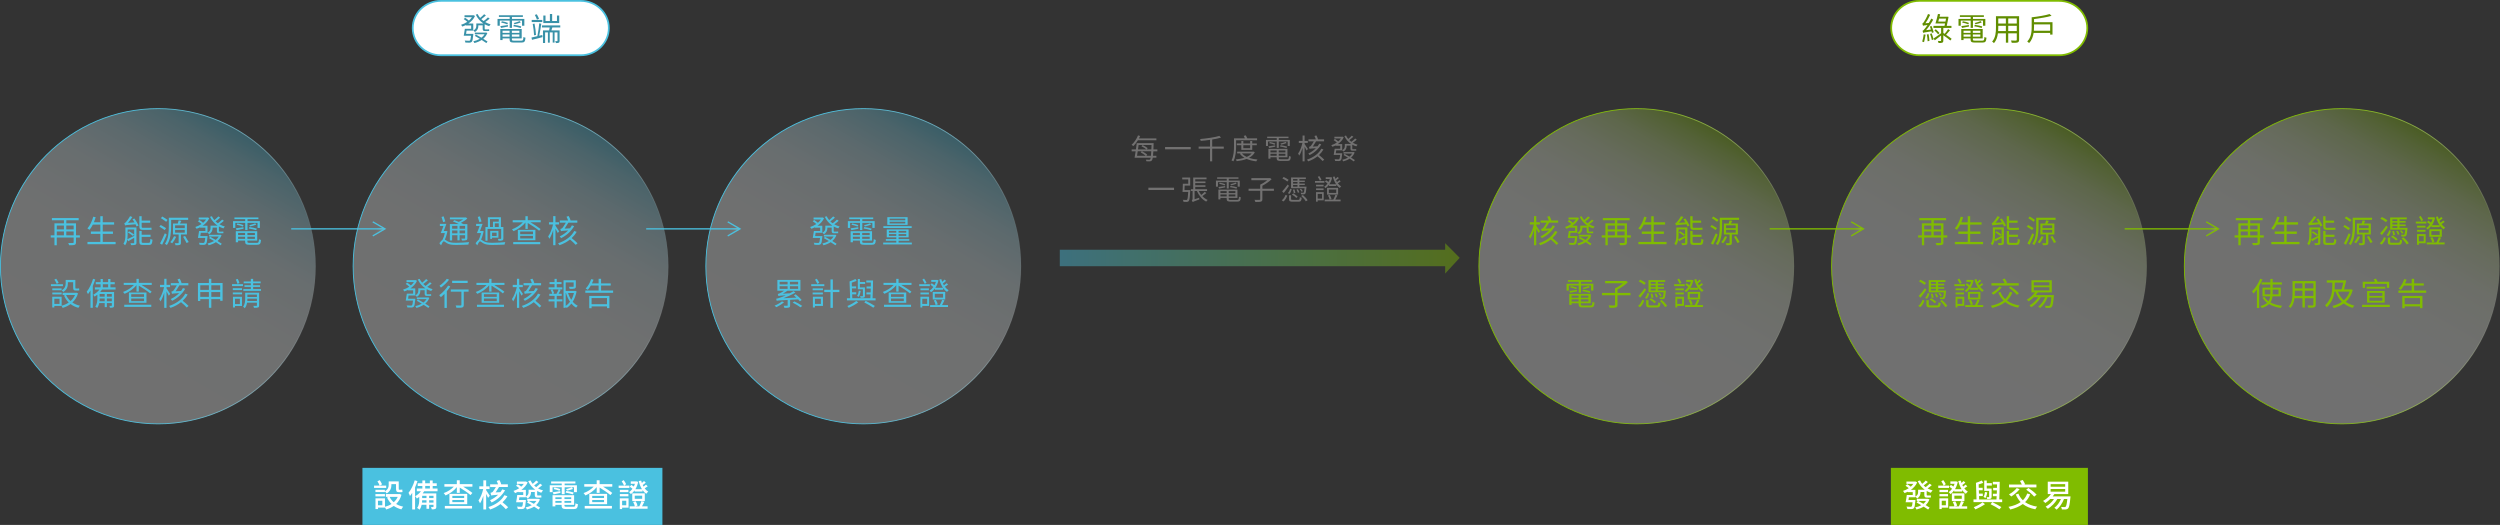 <?xml version="1.0" encoding="UTF-8"?>
<svg id="b" data-name="圖層 2" xmlns="http://www.w3.org/2000/svg" width="1415.59" height="297.25" xmlns:xlink="http://www.w3.org/1999/xlink" viewBox="0 0 1415.59 297.25">
  <rect x="0" y="0" width="1415.59" height="297.25" fill="#333333" stroke="none"/>
  <defs>
    <linearGradient id="d" data-name="未命名漸層 8" x1="134.13" y1="73.45" x2="44.87" y2="228.05" gradientUnits="userSpaceOnUse">
      <stop offset="0" stop-color="#4ac1e0" stop-opacity=".3"/>
      <stop offset=".07" stop-color="#82d4e9" stop-opacity=".3"/>
      <stop offset=".18" stop-color="#bae7f3" stop-opacity=".3"/>
      <stop offset=".31" stop-color="#e2f5fa" stop-opacity=".3"/>
      <stop offset=".49" stop-color="#f8fcfd" stop-opacity=".3"/>
      <stop offset="1" stop-color="#fff" stop-opacity=".3"/>
    </linearGradient>
    <linearGradient id="e" data-name="未命名漸層 10" x1="0" y1="150.75" x2="178.99" y2="150.75" gradientUnits="userSpaceOnUse">
      <stop offset="0" stop-color="#4ac1e0"/>
      <stop offset=".28" stop-color="#4bc1e0" stop-opacity=".99"/>
      <stop offset=".42" stop-color="#52c3e1" stop-opacity=".96"/>
      <stop offset=".53" stop-color="#5cc7e3" stop-opacity=".9"/>
      <stop offset=".63" stop-color="#6ccce5" stop-opacity=".81"/>
      <stop offset=".72" stop-color="#7fd3e9" stop-opacity=".7"/>
      <stop offset=".79" stop-color="#98dbed" stop-opacity=".57"/>
      <stop offset=".87" stop-color="#b5e5f2" stop-opacity=".41"/>
      <stop offset=".93" stop-color="#d6f1f8" stop-opacity=".22"/>
      <stop offset="1" stop-color="#fbfdfe" stop-opacity=".02"/>
      <stop offset="1" stop-color="#fff" stop-opacity="0"/>
    </linearGradient>
    <linearGradient id="f" data-name="未命名漸層 8" x1="333.84" y1="73.45" x2="244.58" y2="228.05" xlink:href="#d"/>
    <linearGradient id="g" data-name="未命名漸層 10" x1="199.72" x2="378.71" xlink:href="#e"/>
    <linearGradient id="h" data-name="未命名漸層 8" x1="533.56" y1="73.45" x2="444.3" y2="228.05" xlink:href="#d"/>
    <linearGradient id="i" data-name="未命名漸層 10" x1="399.43" x2="578.42" xlink:href="#e"/>
    <linearGradient id="j" data-name="未命名漸層 3" x1="197.75" y1="118.21" x2="184.61" y2="140.97" gradientUnits="userSpaceOnUse">
      <stop offset="0" stop-color="#ffa400" stop-opacity=".3"/>
      <stop offset=".05" stop-color="#ffb83a" stop-opacity=".23"/>
      <stop offset=".13" stop-color="#ffd282" stop-opacity=".15"/>
      <stop offset=".23" stop-color="#ffe6ba" stop-opacity=".08"/>
      <stop offset=".35" stop-color="#fff4e2" stop-opacity=".03"/>
      <stop offset=".53" stop-color="#fffcf8" stop-opacity="0"/>
      <stop offset="1" stop-color="#fff" stop-opacity="0"/>
    </linearGradient>
    <linearGradient id="k" data-name="未命名漸層 3" x1="-1158.14" y1="-5784.73" x2="-1162.12" y2="-5777.83" gradientTransform="translate(-5568.49 1290.72) rotate(90)" xlink:href="#j"/>
    <linearGradient id="l" data-name="未命名漸層 3" x1="398.75" y1="118.21" x2="385.61" y2="140.97" xlink:href="#j"/>
    <linearGradient id="m" data-name="未命名漸層 3" x1="-1158.14" y1="-5985.74" x2="-1162.12" y2="-5978.84" gradientTransform="translate(-5568.49 1290.72) rotate(90)" xlink:href="#j"/>
    <linearGradient id="n" data-name="未命名漸層 30" x1="971.29" y1="73.45" x2="882.03" y2="228.05" gradientUnits="userSpaceOnUse">
      <stop offset="0" stop-color="#80bc00" stop-opacity=".3"/>
      <stop offset=".05" stop-color="#9ccb3a" stop-opacity=".3"/>
      <stop offset=".13" stop-color="#c0de82" stop-opacity=".3"/>
      <stop offset=".23" stop-color="#dcedba" stop-opacity=".3"/>
      <stop offset=".35" stop-color="#f0f7e2" stop-opacity=".3"/>
      <stop offset=".53" stop-color="#fbfdf8" stop-opacity=".3"/>
      <stop offset="1" stop-color="#fff" stop-opacity=".3"/>
    </linearGradient>
    <linearGradient id="o" data-name="未命名漸層 27" x1="837.16" y1="150.75" x2="1016.16" y2="150.75" gradientUnits="userSpaceOnUse">
      <stop offset="0" stop-color="#80bc00"/>
      <stop offset=".29" stop-color="#81bc03" stop-opacity=".99"/>
      <stop offset=".44" stop-color="#86bf0d" stop-opacity=".95"/>
      <stop offset=".56" stop-color="#8fc41f" stop-opacity=".88"/>
      <stop offset=".66" stop-color="#9ccb39" stop-opacity=".78"/>
      <stop offset=".75" stop-color="#add35a" stop-opacity=".65"/>
      <stop offset=".83" stop-color="#c1de83" stop-opacity=".48"/>
      <stop offset=".91" stop-color="#d9ebb4" stop-opacity=".29"/>
      <stop offset=".98" stop-color="#f5f9eb" stop-opacity=".08"/>
      <stop offset="1" stop-color="#fff" stop-opacity="0"/>
    </linearGradient>
    <linearGradient id="p" data-name="未命名漸層 30" x1="1171.01" y1="73.45" x2="1081.74" y2="228.05" xlink:href="#n"/>
    <linearGradient id="q" data-name="未命名漸層 27" x1="1036.88" x2="1215.87" xlink:href="#o"/>
    <linearGradient id="r" data-name="未命名漸層 30" x1="1370.72" y1="73.45" x2="1281.46" y2="228.05" xlink:href="#n"/>
    <linearGradient id="s" data-name="未命名漸層 27" x1="1236.59" x2="1415.59" xlink:href="#o"/>
    <linearGradient id="t" data-name="未命名漸層 3" x1="1034.91" y1="118.21" x2="1021.77" y2="140.97" xlink:href="#j"/>
    <linearGradient id="u" data-name="未命名漸層 3" x1="-1158.14" y1="-6621.89" x2="-1162.12" y2="-6615" gradientTransform="translate(-5568.49 1290.72) rotate(90)" xlink:href="#j"/>
    <linearGradient id="v" data-name="未命名漸層 3" x1="1235.91" y1="118.21" x2="1222.77" y2="140.97" xlink:href="#j"/>
    <linearGradient id="w" data-name="未命名漸層 3" x1="-1158.14" y1="-6822.9" x2="-1162.12" y2="-6816" gradientTransform="translate(-5568.49 1290.72) rotate(90)" xlink:href="#j"/>
    <linearGradient id="x" data-name="未命名漸層 24" x1="-628.06" y1="171.85" x2="-628.06" y2="-54.6" gradientTransform="translate(654.69 -481.77) rotate(-90)" gradientUnits="userSpaceOnUse">
      <stop offset="0" stop-color="#80bc00"/>
      <stop offset="1" stop-color="#4ac1e0"/>
    </linearGradient>
  </defs>
  <g id="c" data-name="圖層 1">
    <g>
      <path d="M644.32,79.43c-.78,1.26-1.66,2.42-2.53,3.28-.26-.19-.75-.53-1.06-.7,1.47-1.28,2.85-3.33,3.68-5.35l1.17,.34c-.21,.45-.42,.91-.66,1.36h9.86v1.07h-10.47Zm8.74,6.24c-.06,1.04-.11,1.89-.19,2.56h1.92v1.06h-2.05c-.13,.8-.29,1.23-.46,1.49-.3,.38-.64,.53-1.12,.58-.46,.03-1.26,.02-2.05-.03-.02-.27-.14-.67-.3-.94,.82,.06,1.55,.08,1.86,.06,.29,0,.43-.03,.59-.22,.11-.13,.22-.43,.32-.93h-9.14c.18-.98,.4-2.26,.61-3.62h-2.26v-1.09h2.42c.16-1.23,.34-2.46,.45-3.54h9.57s-.02,.43-.02,.58c-.03,1.12-.08,2.1-.11,2.96h2.24v1.09h-2.27Zm-1.36,2.56c.06-.66,.13-1.5,.19-2.59h-7.67c-.13,.93-.27,1.83-.4,2.59h4.95c-.67-.62-1.84-1.41-2.87-1.94l.67-.66c1.09,.51,2.4,1.34,3.04,2l-.54,.59h2.62Zm-6.99-6.13c-.11,.82-.22,1.67-.35,2.51h4.8c-.62-.58-1.81-1.34-2.85-1.79l.67-.67c1.04,.45,2.27,1.18,2.91,1.76l-.69,.7h2.74c.03-.75,.06-1.57,.1-2.51h-7.33Z" style="fill: #727171;"/>
      <path d="M674.23,83.25v1.3h-14.53v-1.3h14.53Z" style="fill: #727171;"/>
      <path d="M692.95,84.18h-6.56v7.19h-1.23v-7.19h-6.45v-1.17h6.45v-3.81c-1.76,.26-3.57,.45-5.27,.59-.03-.3-.21-.78-.34-1.06,3.87-.35,8.39-.98,10.92-1.78l.91,.98c-1.39,.42-3.12,.77-4.99,1.07v4h6.56v1.17Z" style="fill: #727171;"/>
      <path d="M699.92,82.64c0,2.54-.19,6.21-1.54,8.72-.22-.19-.77-.45-1.06-.54,1.3-2.4,1.42-5.79,1.42-8.18v-4.31h6.16c-.19-.45-.42-.98-.64-1.39l1.17-.29c.3,.51,.62,1.17,.82,1.68h5.55v1.1h-11.89v3.2Zm10.61,3.6c-.74,1.36-1.91,2.37-3.31,3.14,1.41,.48,3.04,.8,4.8,.96-.24,.24-.53,.72-.67,1.02-2-.22-3.87-.69-5.46-1.38-1.7,.66-3.63,1.06-5.6,1.28-.1-.27-.32-.74-.51-.99,1.7-.16,3.38-.45,4.87-.93-1.06-.61-1.92-1.34-2.58-2.26l.56-.22h-2.1v-.98h9.04l.22-.06,.74,.42Zm-7.65-1.38v-2.64h-2.56v-.99h2.56v-1.38h1.14v1.38h3.87v-1.38h1.17v1.38h2.58v.99h-2.58v2.64h-6.18Zm.35,2c.64,.8,1.57,1.46,2.71,1.99,1.14-.5,2.13-1.15,2.82-1.99h-5.52Zm.78-4.64v1.68h3.87v-1.68h-3.87Z" style="fill: #727171;"/>
      <path d="M722.95,80.1h-4.98v2.58h-1.14v-3.43h6.11v-1.02h-5.43v-.85h12.07v.85h-5.49v1.02h6.23v3.43h-1.17v-2.58h-5.06v3.63h-1.15v-3.63Zm5.84,10.08c.85,0,1.01-.27,1.09-1.86,.27,.18,.7,.32,1.04,.38-.18,1.94-.53,2.43-2.05,2.43h-3.68c-1.78,0-2.29-.32-2.29-1.6v-.5h-3.54v.83h-1.15v-5.55h10.79v4.72h-4.95v.5c0,.54,.19,.64,1.18,.64h3.55Zm-10.53-7.33c1.01-.1,2.38-.3,3.79-.53l.05,.75c-1.23,.26-2.45,.51-3.49,.7l-.35-.93Zm.77-2.43c1.02,.16,2.35,.53,3.07,.83l-.35,.74c-.71-.34-2.03-.72-3.09-.93l.37-.64Zm.34,4.77v1.09h3.54v-1.09h-3.54Zm3.54,2.99v-1.1h-3.54v1.1h3.54Zm4.93-2.99h-3.78v1.09h3.78v-1.09Zm0,2.99v-1.1h-3.78v1.1h3.78Zm.67-4.35c-.86-.3-2.48-.69-3.73-.88l.29-.72c1.22,.14,2.85,.48,3.71,.78l-.27,.82Zm.02-2.82c-.91,.38-2.21,.72-3.12,.91l-.42-.62c.91-.19,2.26-.69,3.03-.96l.51,.67Z" style="fill: #727171;"/>
      <path d="M739.86,85.22c-.22-.5-.72-1.42-1.15-2.21v8.34h-1.14v-7.64c-.51,1.73-1.2,3.38-1.92,4.4-.11-.35-.4-.86-.62-1.15,.99-1.33,1.98-3.86,2.46-6.04h-2.05v-1.12h2.13v-3.07h1.14v3.07h1.81v1.12h-1.81v.62c.43,.59,1.6,2.38,1.87,2.83l-.72,.83Zm9.51-.58c-.66,1.15-1.5,2.19-2.51,3.14,1.06,.85,2.32,1.9,2.96,2.62l-.91,.78c-.61-.7-1.82-1.81-2.88-2.69-1.49,1.2-3.28,2.18-5.28,2.87-.14-.27-.48-.74-.7-.98,3.71-1.2,6.75-3.49,8.12-6.18l1.22,.43Zm-1.26-2.88c-1.36,2.43-3.78,4.71-6.59,6.05-.13-.26-.45-.67-.67-.9,1.6-.74,3.09-1.81,4.27-3.01-2.87,.19-3.33,.29-3.63,.38-.03-.27-.22-.86-.32-1.12,.3-.06,.75-.18,1.02-.46,.3-.32,1.2-1.76,1.75-2.69h-3.04v-1.1h4.18c-.18-.58-.48-1.31-.8-1.9l1.1-.34c.4,.67,.8,1.58,.93,2.18l-.16,.06h3.58v1.1h-4.51c-.54,.9-1.31,2.11-1.89,2.99l2.72-.16c.37-.48,.71-.99,.95-1.49l1.12,.4Z" style="fill: #727171;"/>
      <path d="M760.02,86.77s-.02,.34-.05,.48c-.19,2.22-.4,3.17-.78,3.54-.27,.27-.59,.37-1.06,.4-.4,.03-1.25,.02-2.11-.03-.02-.32-.18-.74-.35-1.02,.86,.08,1.74,.1,2.05,.1,.29,0,.45-.02,.58-.14,.24-.21,.42-.86,.56-2.38h-3.67c.19-.94,.42-2.37,.56-3.51h3.17v-1.68h-2.67v-.19c-.58,.3-1.17,.56-1.78,.75-.13-.26-.42-.67-.64-.88,1.07-.32,2.18-.85,3.15-1.5-.48-.45-1.2-1.01-1.81-1.38l.69-.66c.66,.38,1.44,.94,1.9,1.42,.61-.51,1.14-1.09,1.54-1.7h-3.71v-.98h4.34l.21-.05,.74,.38c-.7,1.6-1.94,2.87-3.36,3.83h2.48v3.55h-3.38c-.08,.56-.16,1.14-.24,1.65h3.65Zm7.04-.43c-.45,1.17-1.17,2.13-2.06,2.9,.85,.51,1.62,.99,2.16,1.39l-.59,.77c-.58-.43-1.42-.99-2.35-1.57-1.09,.72-2.34,1.22-3.67,1.55-.11-.27-.34-.67-.54-.88,1.17-.26,2.3-.67,3.28-1.25-.86-.51-1.74-1.04-2.53-1.47l.58-.66c.85,.46,1.83,1.02,2.77,1.57,.62-.48,1.15-1.06,1.55-1.71h-4.9v-.86h5.46l.19-.05,.66,.27Zm1.18-7.28c-.66,.62-1.52,1.28-2.26,1.76,.85,.5,1.76,.88,2.74,1.15-.26,.21-.54,.64-.72,.91-.82-.24-1.58-.58-2.29-.96v2.11c0,.37,.03,.46,.27,.46h1.18c.21,0,.56-.02,.77-.05,0,.24,.03,.59,.06,.83-.18,.06-.5,.06-.82,.06h-1.31c-.98,0-1.17-.38-1.17-1.33v-1.55h-2.18v.32c0,1.02-.34,2.21-1.75,3.03-.16-.21-.54-.59-.77-.74,1.26-.69,1.49-1.55,1.49-2.32v-1.25h3.55c-1.65-1.1-2.98-2.62-3.81-4.45l.95-.29c.32,.69,.74,1.33,1.25,1.94,.69-.56,1.52-1.31,2.02-1.86l.88,.62c-.69,.66-1.58,1.34-2.3,1.86,.34,.35,.74,.67,1.17,.98,.72-.53,1.63-1.3,2.16-1.86l.88,.61Z" style="fill: #727171;"/>
      <path d="M664.79,106.28v1.3h-14.53v-1.3h14.53Z" style="fill: #727171;"/>
      <path d="M673.96,107.63s0,.35-.02,.51c-.19,3.78-.4,5.22-.83,5.71-.27,.32-.56,.43-1.02,.48-.4,.03-1.17,.03-1.94-.02-.03-.37-.16-.83-.38-1.17,.8,.08,1.55,.1,1.86,.1,.26,0,.42-.03,.56-.19,.29-.29,.45-1.44,.62-4.37h-3.23c.11-1.22,.18-3.17,.18-4.64h3.07v-2.45h-3.41v-1.07h4.51v4.59h-3.14c-.02,.85-.05,1.73-.08,2.5l3.25,.02Zm9.12,1.7c-.72,.61-1.57,1.25-2.27,1.73,.88,.93,1.92,1.68,3.01,2.16-.27,.22-.64,.64-.82,.94-2.23-1.14-4.16-3.44-5.27-6h-1.31v4.66l2.59-.86c0,.29,.05,.74,.1,.96-3.04,1.09-3.49,1.31-3.78,1.52-.06-.27-.34-.77-.5-1.01,.21-.13,.46-.35,.46-.96v-4.31h-.96v-1.04h1.31v-6.59h7.54v.98h-6.39v1.25h5.79v.9h-5.79v1.25h5.79v.91h-5.79v1.31h6.69v1.04h-4.69c.38,.77,.85,1.52,1.42,2.21,.67-.53,1.47-1.25,1.95-1.78l.9,.74Z" style="fill: #727171;"/>
      <path d="M694.63,103.13h-4.98v2.58h-1.14v-3.43h6.11v-1.02h-5.43v-.85h12.07v.85h-5.49v1.02h6.23v3.43h-1.17v-2.58h-5.06v3.63h-1.15v-3.63Zm5.84,10.08c.85,0,1.01-.27,1.09-1.86,.27,.18,.71,.32,1.04,.38-.18,1.94-.53,2.43-2.05,2.43h-3.68c-1.78,0-2.29-.32-2.29-1.6v-.5h-3.54v.83h-1.15v-5.55h10.79v4.72h-4.95v.5c0,.54,.19,.64,1.18,.64h3.55Zm-10.53-7.33c1.01-.1,2.39-.3,3.79-.53l.05,.75c-1.23,.26-2.45,.51-3.49,.7l-.35-.93Zm.77-2.43c1.02,.16,2.35,.53,3.07,.83l-.35,.74c-.7-.34-2.03-.72-3.09-.93l.37-.64Zm.34,4.77v1.09h3.54v-1.09h-3.54Zm3.54,2.99v-1.1h-3.54v1.1h3.54Zm4.93-2.99h-3.78v1.09h3.78v-1.09Zm0,2.99v-1.1h-3.78v1.1h3.78Zm.67-4.35c-.86-.3-2.48-.69-3.73-.88l.29-.72c1.22,.14,2.85,.48,3.71,.78l-.27,.82Zm.02-2.82c-.91,.38-2.21,.72-3.12,.91l-.42-.62c.91-.19,2.26-.69,3.02-.96l.51,.67Z" style="fill: #727171;"/>
      <path d="M721.33,108.04h-6.53v4.77c0,.8-.21,1.17-.82,1.34-.59,.21-1.6,.22-3.14,.22-.08-.35-.3-.88-.51-1.22,1.3,.05,2.46,.03,2.82,.02,.32-.02,.43-.1,.43-.38v-4.75h-6.59v-1.18h6.59v-2.3c1.33-.61,2.88-1.6,4-2.53h-9.01v-1.17h10.31l.26-.06,.9,.67c-1.36,1.34-3.41,2.77-5.23,3.7v1.7h6.53v1.18Z" style="fill: #727171;"/>
      <path d="M725.78,113.42c1.02-.74,1.74-1.92,2.13-3.07l.99,.4c-.43,1.2-1.09,2.51-2.18,3.33l-.94-.66Zm4.07-8.15c-.88,1.31-1.98,2.82-2.95,4l-.91-.85c.88-.93,2.13-2.5,3.14-3.91l.72,.75Zm-.93-2.48c-.58-.54-1.79-1.28-2.79-1.75l.72-.83c.98,.42,2.21,1.12,2.82,1.65l-.75,.93Zm2.51,4.39c-.27,.96-.67,2.02-1.36,2.66l-.83-.53c.64-.58,1.07-1.55,1.31-2.45l.88,.32Zm3.67,5.99c.7,0,.83-.19,.9-1.57,.27,.19,.74,.34,1.07,.4-.16,1.79-.53,2.21-1.84,2.21h-3.23c-1.7,0-2.11-.32-2.11-1.5v-2.15h1.17v2.15c0,.4,.14,.46,1.03,.46h3.02Zm4.69-7.49s-.02,.3-.03,.45c-.18,2.29-.37,3.2-.7,3.55-.22,.24-.46,.34-.83,.37-.29,.02-.88,.02-1.46-.02-.03-.29-.13-.66-.26-.91,.56,.06,1.04,.06,1.23,.06,.21,0,.34-.02,.42-.14,.21-.21,.37-.86,.51-2.46h-7.62v-6.11h8.37v.91h-3.67v.9h3.07v.78h-3.07v.91h3.07v.8h-3.07v.91h4.03Zm-5.79,6.4c-.5-.61-1.54-1.41-2.5-1.9l.78-.64c.95,.5,2.02,1.26,2.55,1.87l-.83,.67Zm-1.42-2.62c-.03-.56-.24-1.41-.48-2.06l.85-.18c.27,.66,.46,1.5,.53,2.03l-.9,.21Zm-.4-8.08v.9h2.5v-.9h-2.5Zm2.5,1.68h-2.5v.91h2.5v-.91Zm-2.5,2.62h2.5v-.91h-2.5v.91Zm2.72,3.47c-.13-.48-.46-1.23-.78-1.79l.8-.22c.34,.53,.7,1.26,.82,1.74l-.83,.27Zm1.76-2.29c.42,.38,.85,.98,1.06,1.36l-.72,.35c-.18-.42-.59-1.01-1.01-1.41l.67-.3Zm1.06,3.55c1.04,.85,2.19,2.1,2.69,2.99l-1.02,.59c-.46-.86-1.55-2.14-2.59-3.04l.93-.54Z" style="fill: #727171;"/>
      <path d="M749.92,103.47h-5.33v-.98h5.33v.98Zm-.38,9.96h-3.41v.75h-.94v-5.38h4.35v4.63Zm-.08-7.89h-4.26v-.94h4.26v.94Zm-4.26,1.14h4.26v.94h-4.26v-.94Zm.93,3.12v2.64h2.45v-2.64h-2.45Zm1.26-7.48c-.22-.58-.77-1.47-1.2-2.14l.82-.51c.46,.64,.99,1.49,1.25,2.07l-.86,.59Zm5.11,2.32c-.58,.78-1.25,1.42-1.95,1.89-.16-.22-.5-.61-.72-.8,.67-.4,1.33-1.04,1.87-1.81-.38-.35-.98-.82-1.47-1.12l.66-.77c.46,.27,.99,.66,1.38,.98,.3-.51,.54-1.09,.74-1.67h-2.34v-.98h2.74l.21-.03,.69,.24c-.32,1.44-.86,2.72-1.57,3.75h3.81c-.8-1.18-1.41-2.62-1.81-4.18l.99-.19c.13,.46,.27,.91,.45,1.36,.43-.37,.93-.8,1.22-1.12l.72,.66c-.48,.46-1.07,.94-1.58,1.3,.16,.32,.32,.64,.51,.93,.48-.32,1.04-.77,1.38-1.07l.72,.66c-.5,.42-1.1,.82-1.63,1.12,.56,.74,1.18,1.34,1.91,1.78-.27,.18-.62,.58-.8,.86-.74-.5-1.41-1.15-1.97-1.97v.85h-4.13v-.66Zm4.82,5.99c-.37,.78-.83,1.7-1.23,2.38h3.01v.98h-9.01v-.98h4.88c.42-.75,.95-1.89,1.2-2.69l1.15,.3Zm.37-.45h-6.27v-3.79h6.27v3.79Zm-4.83,2.8c-.1-.61-.48-1.58-.93-2.32l1.04-.27c.45,.72,.85,1.67,.96,2.27l-1.07,.32Zm3.76-5.65h-4.18v1.91h4.18v-1.91Z" style="fill: #727171;"/>
    </g>
    <g>
      <circle cx="89.5" cy="150.75" r="89.25" style="fill: url(#d);"/>
      <path d="M89.5,240.25C40.15,240.25,0,200.1,0,150.75S40.15,61.25,89.5,61.25s89.5,40.15,89.5,89.5-40.15,89.5-89.5,89.5Zm0-178.49C40.42,61.75,.5,101.68,.5,150.75s39.92,89,89,89,89-39.92,89-89S138.57,61.75,89.5,61.75Z" style="fill: url(#e);"/>
    </g>
    <g>
      <path d="M45.2,134.51h-2.18v2.7c0,.81-.2,1.21-.77,1.42-.59,.22-1.58,.23-3.13,.23-.07-.36-.29-.94-.49-1.28,1.19,.04,2.34,.02,2.65,0,.32,0,.43-.09,.43-.38v-2.7h-9.56v4.38h-1.31v-4.38h-2.12v-1.24h2.12v-6.79h5.37v-1.73h-6.82v-1.26h15.16v1.26h-7v1.73h5.49v6.79h2.18v1.24Zm-13.05-6.81v2.18h4.05v-2.18h-4.05Zm0,5.56h4.05v-2.21h-4.05v2.21Zm5.38-5.56v2.18h4.18v-2.18h-4.18Zm4.18,5.56v-2.21h-4.18v2.21h4.18Z" style="fill: #4ac1e0;"/>
      <path d="M65.47,136.98v1.3h-15.95v-1.3h7.29v-4.57h-5.35v-1.3h5.35v-3.93h-4.23c-.58,1.13-1.21,2.12-1.89,2.94-.25-.22-.85-.61-1.21-.79,1.48-1.58,2.63-4.07,3.33-6.63l1.35,.29c-.29,.99-.61,1.96-1.01,2.88h3.65v-3.46h1.37v3.46h6.45v1.31h-6.45v3.93h5.78v1.3h-5.78v4.57h7.29Z" style="fill: #4ac1e0;"/>
      <path d="M77.26,137.4c0,.68-.14,.99-.63,1.19-.45,.2-1.24,.22-2.36,.22-.07-.34-.25-.79-.43-1.12,.86,.04,1.6,.02,1.84,.02,.25,0,.31-.07,.31-.31v-2.77c-1.19,.7-2.41,1.4-3.42,1.98l-.47-1.08c-.18,1.19-.54,2.43-1.3,3.37-.18-.29-.65-.76-.92-.94,1.03-1.37,1.13-3.26,1.13-4.79v-4.39h6.25v8.62Zm-1.15-13.68c.88,1.22,1.91,2.92,2.36,3.98l-1.15,.52c-.14-.36-.34-.77-.58-1.22-4.88,.4-5.51,.47-5.92,.67-.07-.27-.27-.94-.43-1.26,.29-.05,.59-.32,.95-.7,.34-.38,1.53-1.84,2.29-3.29l1.33,.45c-.76,1.17-1.62,2.38-2.5,3.31l3.69-.25c-.36-.61-.74-1.22-1.12-1.78l1.08-.41Zm-3.85,9.47c0,.68-.04,1.48-.14,2.27,1.01-.45,2.43-1.17,3.87-1.89v-3.64h-3.73v3.26Zm.85-2.23c.95,.56,2.21,1.37,2.86,1.87l-.72,.74c-.63-.52-1.87-1.35-2.84-1.94l.7-.67Zm7.81-.79c-1.58,0-2.02-.56-2.02-2.07v-5.67h1.31v2.49h4.84v1.19h-4.84v2.03c0,.65,.14,.86,.72,.86h3.31c.43,0,1.15-.02,1.49-.11,.04,.36,.09,.86,.14,1.17-.31,.07-.95,.11-1.6,.11h-3.37Zm3.26,7.35c.76,0,.88-.34,.97-2.27,.31,.22,.83,.41,1.19,.5-.16,2.34-.56,2.95-2.05,2.95h-3.19c-1.75,0-2.2-.41-2.2-1.89v-6.05h1.31v2.14h5.04v1.21h-5.04v2.7c0,.59,.16,.7,1.01,.7h2.95Z" style="fill: #4ac1e0;"/>
      <path d="M93.26,130.28c-.68-.52-2.02-1.37-3.02-1.93l.77-.94c.97,.54,2.34,1.3,3.04,1.78l-.79,1.08Zm1.13,2.54c-.74,1.89-1.75,4.11-2.59,5.76l-1.19-.74c.79-1.39,1.91-3.75,2.74-5.76l1.04,.74Zm-.29-7.24c-.68-.54-2.02-1.42-2.99-2.05l.77-.92c.97,.56,2.32,1.39,3.01,1.91l-.79,1.06Zm2.81,2.61c0,3.13-.31,7.58-2.43,10.59-.22-.23-.79-.58-1.1-.7,2.03-2.88,2.21-6.93,2.21-9.88v-4.92h10.95v1.22h-9.63v3.69Zm2.86,5.89c-.59,1.31-1.49,2.75-2.27,3.69-.25-.2-.76-.5-1.08-.68,.83-.86,1.62-2.14,2.14-3.33l1.21,.32Zm2.67-1.33v4.7c0,.67-.11,1.01-.61,1.21-.49,.2-1.24,.2-2.45,.18-.05-.34-.22-.81-.38-1.15,.86,.04,1.66,.02,1.85,.02,.23-.02,.31-.07,.31-.27v-4.68h-3.22v-6.18h2.72c.2-.58,.41-1.31,.52-1.82l1.49,.31c-.25,.52-.5,1.04-.74,1.51h3.92v6.18h-3.42Zm-3.29-3.58h5.47v-1.57h-5.47v1.57Zm0,2.56h5.47v-1.58h-5.47v1.58Zm5.65,1.89c.7,1.1,1.6,2.58,2.05,3.44l-1.22,.54c-.4-.9-1.28-2.39-1.98-3.53l1.15-.45Z" style="fill: #4ac1e0;"/>
      <path d="M117.54,133.69s-.02,.38-.05,.54c-.22,2.5-.45,3.57-.88,3.98-.31,.31-.67,.41-1.19,.45-.45,.04-1.4,.02-2.38-.04-.02-.36-.2-.83-.4-1.15,.97,.09,1.96,.11,2.3,.11,.32,0,.5-.02,.65-.16,.27-.23,.47-.97,.63-2.68h-4.12c.22-1.06,.47-2.67,.63-3.94h3.57v-1.89h-3.01v-.22c-.65,.34-1.31,.63-2,.85-.14-.29-.47-.76-.72-.99,1.21-.36,2.45-.95,3.55-1.69-.54-.5-1.35-1.13-2.04-1.55l.77-.74c.74,.43,1.62,1.06,2.14,1.6,.68-.58,1.28-1.22,1.73-1.91h-4.18v-1.1h4.88l.23-.05,.83,.43c-.79,1.8-2.18,3.22-3.78,4.3h2.79v4h-3.8c-.09,.63-.18,1.28-.27,1.85h4.11Zm7.92-.49c-.5,1.31-1.31,2.39-2.32,3.26,.95,.58,1.82,1.12,2.43,1.57l-.67,.86c-.65-.49-1.6-1.12-2.65-1.76-1.22,.81-2.63,1.37-4.12,1.75-.13-.31-.38-.76-.61-.99,1.31-.29,2.59-.76,3.69-1.4-.97-.58-1.96-1.17-2.84-1.66l.65-.74c.95,.52,2.05,1.15,3.11,1.76,.7-.54,1.3-1.19,1.75-1.93h-5.51v-.97h6.14l.22-.05,.74,.31Zm1.33-8.19c-.74,.7-1.71,1.44-2.54,1.98,.95,.56,1.98,.99,3.08,1.3-.29,.23-.61,.72-.81,1.03-.92-.27-1.78-.65-2.57-1.08v2.38c0,.41,.04,.52,.31,.52h1.33c.23,0,.63-.02,.86-.05,0,.27,.04,.67,.07,.94-.2,.07-.56,.07-.92,.07h-1.48c-1.1,0-1.31-.43-1.31-1.49v-1.75h-2.45v.36c0,1.15-.38,2.49-1.96,3.4-.18-.23-.61-.67-.86-.83,1.42-.77,1.67-1.75,1.67-2.61v-1.4h4c-1.85-1.24-3.35-2.95-4.29-5l1.06-.32c.36,.77,.83,1.49,1.4,2.18,.77-.63,1.71-1.48,2.27-2.09l.99,.7c-.77,.74-1.78,1.51-2.59,2.09,.38,.4,.83,.76,1.31,1.1,.81-.59,1.84-1.46,2.43-2.09l.99,.68Z" style="fill: #4ac1e0;"/>
      <path d="M138.84,126.18h-5.6v2.9h-1.28v-3.85h6.88v-1.15h-6.1v-.95h13.58v.95h-6.18v1.15h7v3.85h-1.31v-2.9h-5.69v4.09h-1.3v-4.09Zm6.57,11.34c.95,0,1.13-.31,1.22-2.09,.31,.2,.79,.36,1.17,.43-.2,2.18-.59,2.74-2.3,2.74h-4.14c-2,0-2.57-.36-2.57-1.8v-.56h-3.98v.94h-1.3v-6.25h12.14v5.31h-5.56v.56c0,.61,.22,.72,1.33,.72h4Zm-11.85-8.25c1.13-.11,2.68-.34,4.27-.59l.05,.85c-1.39,.29-2.75,.58-3.93,.79l-.4-1.04Zm.86-2.74c1.15,.18,2.65,.59,3.46,.94l-.4,.83c-.79-.38-2.29-.81-3.48-1.04l.41-.72Zm.38,5.37v1.22h3.98v-1.22h-3.98Zm3.98,3.37v-1.24h-3.98v1.24h3.98Zm5.55-3.37h-4.25v1.22h4.25v-1.22Zm0,3.37v-1.24h-4.25v1.24h4.25Zm.76-4.9c-.97-.34-2.79-.77-4.2-.99l.32-.81c1.37,.16,3.21,.54,4.18,.88l-.31,.92Zm.02-3.17c-1.03,.43-2.48,.81-3.51,1.03l-.47-.7c1.03-.22,2.54-.77,3.4-1.08l.58,.76Z" style="fill: #4ac1e0;"/>
      <path d="M35.64,162.03h-6.81v-1.1h6.81v1.1Zm8.55,4.07c-.67,2.18-1.78,3.87-3.21,5.19,1.22,.83,2.65,1.44,4.25,1.8-.27,.29-.65,.83-.83,1.21-1.69-.45-3.19-1.17-4.46-2.14-1.33,.99-2.84,1.71-4.47,2.2-.13-.34-.38-.81-.61-1.12h-4.1v.85h-1.17v-6.05h5.31v5.08c1.42-.38,2.81-.99,4.02-1.82-1.12-1.1-2.03-2.45-2.68-3.98l.77-.27h-1.57v-1.26h7.67l.23-.05,.85,.38Zm-9.29-2.81v1.06h-5.29v-1.06h5.29Zm-5.29,2.34h5.31v1.06h-5.31v-1.06Zm4.1,3.51h-2.95v2.97h2.95v-2.97Zm-1.58-8.41c-.27-.65-.85-1.66-1.35-2.41l1.04-.52c.52,.74,1.1,1.67,1.39,2.32l-1.08,.61Zm6.3-.2c0,1.62-.47,3.53-2.61,4.79-.18-.27-.63-.77-.86-.97,1.93-1.1,2.23-2.57,2.23-3.85v-1.98h5.47v4.18c0,.5,.04,.67,.29,.67h1.06c.23,0,.58-.04,.79-.09,.02,.34,.07,.85,.09,1.15-.18,.07-.54,.09-.88,.09h-1.17c-1.17,0-1.42-.5-1.42-1.85v-2.88h-2.99v.76Zm-1.03,6.5c.59,1.33,1.46,2.48,2.54,3.44,1.06-.94,1.94-2.07,2.54-3.44h-5.08Z" style="fill: #4ac1e0;"/>
      <path d="M53.93,158.23c-.4,1.22-.86,2.5-1.39,3.69v12.37h-1.3v-9.85c-.45,.77-.94,1.48-1.42,2.11-.13-.31-.49-1.03-.72-1.37,1.48-1.8,2.79-4.54,3.6-7.31l1.22,.36Zm3.84,5.71c-.31,.49-.67,.97-1.04,1.4h7.87v7.62c0,.59-.11,.88-.52,1.1-.38,.18-.99,.2-1.8,.2-.05-.32-.23-.77-.4-1.08,.54,.02,1.06,.02,1.22,0,.18,0,.22-.05,.22-.23v-1.33h-2.81v2.29h-1.22v-2.29h-3.1c-.22,1.01-.56,2-1.19,2.79-.22-.23-.76-.67-1.06-.81,1.08-1.42,1.19-3.31,1.19-4.81v-1.91c-.5,.4-1.04,.77-1.55,1.08-.14-.25-.56-.81-.79-1.06,1.33-.7,2.65-1.75,3.55-2.95h-2.61v-1.24h3.22v-1.75h-2.72v-1.22h2.72v-1.76h1.28v1.76h3.01v-1.76h1.3v1.76h2.43v1.22h-2.43v1.75h2.9v1.24h-7.65Zm1.51,6.64v-1.57h-2.86c0,.49-.04,1.03-.09,1.57h2.95Zm-2.86-2.59h2.86v-1.51h-2.86v1.51Zm1.8-5.29h3.01v-1.75h-3.01v1.75Zm5.1,3.78h-2.81v1.51h2.81v-1.51Zm0,4.11v-1.57h-2.81v1.57h2.81Z" style="fill: #4ac1e0;"/>
      <path d="M85.92,161.35h-5.8c2.09,1.24,4.45,2.75,5.76,3.83l-.86,.94c-1.39-1.19-4.12-3.02-6.43-4.39v3.37h-1.31v-3.66c-1.62,2.11-4.29,3.96-6.72,4.93-.22-.31-.61-.81-.88-1.06,2.2-.76,4.61-2.27,6.14-3.96h-5.76v-1.19h7.22v-2.27h1.31v2.27h7.33v1.19Zm-15.56,11.2h15.3v1.21h-15.3v-1.21Zm12.57-6.91v5.83h-9.94v-5.83h9.94Zm-1.37,.96h-7.26v1.49h7.26v-1.49Zm0,2.43h-7.26v1.49h7.26v-1.49Z" style="fill: #4ac1e0;"/>
      <path d="M95.58,167.42c-.25-.56-.81-1.6-1.3-2.49v9.38h-1.28v-8.59c-.58,1.94-1.35,3.8-2.16,4.95-.13-.4-.45-.97-.7-1.3,1.12-1.49,2.23-4.34,2.77-6.79h-2.3v-1.26h2.4v-3.46h1.28v3.46h2.03v1.26h-2.03v.7c.49,.67,1.8,2.68,2.11,3.19l-.81,.94Zm10.69-.65c-.74,1.3-1.69,2.47-2.83,3.53,1.19,.95,2.61,2.14,3.33,2.95l-1.03,.88c-.68-.79-2.05-2.04-3.24-3.03-1.67,1.35-3.69,2.45-5.94,3.22-.16-.31-.54-.83-.79-1.1,4.18-1.35,7.6-3.92,9.13-6.95l1.37,.49Zm-1.42-3.24c-1.53,2.74-4.25,5.29-7.42,6.81-.14-.29-.5-.76-.76-1.01,1.8-.83,3.48-2.03,4.81-3.38-3.22,.22-3.75,.32-4.09,.43-.04-.31-.25-.97-.36-1.26,.34-.07,.85-.2,1.15-.52,.34-.36,1.35-1.98,1.96-3.03h-3.42v-1.24h4.7c-.2-.65-.54-1.48-.9-2.14l1.24-.38c.45,.76,.9,1.78,1.04,2.45l-.18,.07h4.03v1.24h-5.08c-.61,1.01-1.48,2.38-2.12,3.37l3.06-.18c.41-.54,.79-1.12,1.06-1.67l1.26,.45Z" style="fill: #4ac1e0;"/>
      <path d="M126.04,160.25v10.08h-1.35v-.94h-5.04v4.9h-1.37v-4.9h-4.88v1.03h-1.31v-10.17h6.19v-2.38h1.37v2.38h6.39Zm-12.64,1.28v2.61h4.88v-2.61h-4.88Zm4.88,6.57v-2.72h-4.88v2.72h4.88Zm1.37-6.57v2.61h5.04v-2.61h-5.04Zm5.04,6.57v-2.72h-5.04v2.72h5.04Z" style="fill: #4ac1e0;"/>
      <path d="M131.4,160.9h6.18v1.1h-6.18v-1.1Zm5.65,3.33h-5.24v-1.06h5.24v1.06Zm-5.22,1.37h5.24v1.06h-5.24v-1.06Zm5.19,7.67h-3.94v.83h-1.17v-6.03h5.11v5.2Zm-3.94-4.11v3.01h2.75v-3.01h-2.75Zm1.35-8.46c-.16-.65-.58-1.67-.9-2.43l1.12-.34c.38,.74,.77,1.73,.94,2.36l-1.15,.42Zm12.3,12.23c0,.65-.13,.97-.61,1.17-.45,.2-1.19,.2-2.32,.2-.05-.34-.2-.79-.38-1.12,.81,.04,1.55,.04,1.76,.02,.23,0,.29-.07,.29-.27v-1.53h-5.58c-.2,1.13-.56,2.27-1.3,3.15-.2-.25-.67-.74-.94-.88,1.06-1.35,1.19-3.17,1.19-4.59v-3.31h7.89v7.17Zm1.04-9.25v1.03h-9.99v-1.03h4.25v-1.22h-3.6v-.97h3.6v-1.1h-4.05v-1.03h4.05v-1.46h1.31v1.46h4.25v1.03h-4.25v1.1h3.91v.97h-3.91v1.22h4.43Zm-2.3,6.77v-1.33h-5.4c0,.41-.02,.86-.05,1.33h5.46Zm-5.4-3.62v1.33h5.4v-1.33h-5.4Z" style="fill: #4ac1e0;"/>
    </g>
    <g>
      <circle cx="289.21" cy="150.75" r="89.25" style="fill: url(#f);"/>
      <path d="M289.21,240.25c-49.35,0-89.5-40.15-89.5-89.5s40.15-89.5,89.5-89.5,89.5,40.15,89.5,89.5-40.15,89.5-89.5,89.5Zm0-178.49c-49.07,0-89,39.92-89,89s39.92,89,89,89,89-39.92,89-89-39.92-89-89-89Z" style="fill: url(#g);"/>
    </g>
    <g>
      <path d="M253.38,131c-.34,1.58-.86,3.33-1.49,4.64,.36,.2,.77,.54,1.46,.94,1.26,.77,2.9,.9,5.02,.9,2.32,0,5.22-.18,7.24-.38-.18,.36-.36,.99-.4,1.39-1.35,.09-4.75,.2-6.9,.2-2.36,0-3.94-.2-5.26-.99-.72-.43-1.4-1.04-1.8-1.04s-1.01,1.13-1.51,2.27l-.94-1.21c.63-.9,1.24-1.64,1.8-2,.54-1.03,1.01-2.45,1.28-3.74h-2.34c.49-1.06,1.06-2.59,1.55-4.02h-2.02v-1.21h3.69c-.43,1.3-1.01,2.81-1.48,4.05h1.24l.22-.05,.63,.25Zm-2.45-5.21c-.2-.77-.61-2.02-.92-2.95l1.19-.34c.32,.94,.72,2.12,.95,2.9l-1.22,.39Zm5.08,10.37h-1.28v-9.27h5.15c-1.08-.52-2.36-1.1-3.44-1.49l.85-.74c.77,.25,1.66,.61,2.5,.97,.86-.38,1.75-.92,2.47-1.42h-7.51v-1.06h8.79l.27-.07,.81,.63c-.95,.92-2.3,1.82-3.64,2.47,.52,.27,1.01,.5,1.39,.72h2.27v7.92c0,.67-.14,.97-.61,1.17-.47,.2-1.22,.22-2.43,.22-.05-.34-.2-.79-.36-1.12,.85,.04,1.6,.02,1.82,.02,.23,0,.31-.07,.31-.31v-1.64h-3.13v2.94h-1.21v-2.94h-3.01v3.01Zm0-8.25v1.59h3.01v-1.59h-3.01Zm3.01,4.21v-1.64h-3.01v1.64h3.01Zm4.34-4.21h-3.13v1.59h3.13v-1.59Zm0,4.21v-1.64h-3.13v1.64h3.13Z" style="fill: #4ac1e0;"/>
      <path d="M273.88,131c-.34,1.58-.86,3.33-1.48,4.64,.34,.2,.77,.54,1.44,.94,1.28,.77,2.9,.9,5.04,.9,2.3,0,5.22-.18,7.24-.38-.18,.36-.38,.99-.41,1.39-1.33,.09-4.75,.2-6.88,.2-2.36,0-3.94-.2-5.28-.99-.72-.43-1.39-1.04-1.78-1.04s-1.01,1.13-1.55,2.27l-.92-1.21c.65-.9,1.26-1.64,1.8-2,.56-1.03,1.01-2.45,1.3-3.74h-2.36c.5-1.06,1.06-2.59,1.55-4.02h-2v-1.21h3.69c-.45,1.3-1.01,2.81-1.49,4.05h1.24l.23-.05,.61,.25Zm-2.43-5.21c-.22-.77-.61-2.02-.92-2.95l1.19-.34c.31,.94,.72,2.11,.94,2.9l-1.21,.39Zm4.61,10.53h-1.19v-7.78h1.39v-5.51h7.38v5.51h1.39v6.45c0,.63-.11,.94-.56,1.13-.43,.2-1.12,.2-2.2,.2-.05-.32-.22-.77-.36-1.08,.76,.02,1.42,.02,1.6,.02,.22-.02,.29-.09,.29-.27v-5.38h-7.74v6.71Zm1.39-7.78h1.69v-3.01h3.28v-1.46h-4.97v4.46Zm4.79,6.03h-3.62v.7h-1.04v-4.5h4.66v3.8Zm-1.04-2.84h-2.58v1.91h2.58v-1.91Zm1.22-3.19v-2.07h-2.23v2.07h2.23Z" style="fill: #4ac1e0;"/>
      <path d="M306.16,125.87h-5.8c2.09,1.24,4.45,2.76,5.76,3.84l-.86,.94c-1.39-1.19-4.12-3.02-6.43-4.39v3.37h-1.31v-3.66c-1.62,2.11-4.29,3.96-6.72,4.93-.22-.3-.61-.81-.88-1.06,2.2-.76,4.61-2.27,6.14-3.96h-5.76v-1.19h7.22v-2.27h1.31v2.27h7.33v1.19Zm-15.56,11.2h15.3v1.21h-15.3v-1.21Zm12.57-6.91v5.83h-9.94v-5.83h9.94Zm-1.37,.96h-7.26v1.49h7.26v-1.49Zm0,2.43h-7.26v1.49h7.26v-1.49Z" style="fill: #4ac1e0;"/>
      <path d="M315.82,131.94c-.25-.56-.81-1.6-1.3-2.48v9.38h-1.28v-8.59c-.58,1.94-1.35,3.8-2.16,4.95-.13-.4-.45-.97-.7-1.3,1.12-1.49,2.23-4.34,2.77-6.79h-2.3v-1.26h2.39v-3.46h1.28v3.46h2.03v1.26h-2.03v.7c.49,.67,1.8,2.68,2.11,3.19l-.81,.94Zm10.7-.65c-.74,1.3-1.69,2.47-2.83,3.53,1.19,.96,2.61,2.14,3.33,2.95l-1.03,.88c-.68-.79-2.05-2.04-3.24-3.03-1.67,1.35-3.69,2.45-5.94,3.22-.16-.31-.54-.83-.79-1.1,4.18-1.35,7.6-3.93,9.13-6.95l1.37,.49Zm-1.42-3.24c-1.53,2.74-4.25,5.29-7.42,6.81-.14-.29-.5-.76-.76-1.01,1.8-.83,3.47-2.03,4.81-3.38-3.22,.22-3.75,.32-4.09,.43-.04-.3-.25-.97-.36-1.26,.34-.07,.85-.2,1.15-.52,.34-.36,1.35-1.98,1.96-3.03h-3.42v-1.24h4.7c-.2-.65-.54-1.48-.9-2.14l1.24-.38c.45,.76,.9,1.78,1.04,2.45l-.18,.07h4.03v1.24h-5.08c-.61,1.01-1.48,2.38-2.12,3.37l3.06-.18c.41-.54,.79-1.12,1.06-1.68l1.26,.45Z" style="fill: #4ac1e0;"/>
      <path d="M235.18,169.16s-.02,.38-.05,.54c-.22,2.5-.45,3.57-.88,3.98-.31,.3-.67,.41-1.19,.45-.45,.04-1.4,.02-2.38-.04-.02-.36-.2-.83-.4-1.15,.97,.09,1.96,.11,2.3,.11,.32,0,.5-.02,.65-.16,.27-.23,.47-.97,.63-2.68h-4.12c.22-1.06,.47-2.66,.63-3.94h3.57v-1.89h-3.01v-.22c-.65,.34-1.31,.63-2,.85-.14-.29-.47-.76-.72-.99,1.21-.36,2.45-.95,3.55-1.69-.54-.5-1.35-1.13-2.03-1.55l.77-.74c.74,.43,1.62,1.06,2.14,1.6,.68-.58,1.28-1.22,1.73-1.91h-4.18v-1.1h4.88l.23-.05,.83,.43c-.79,1.8-2.18,3.22-3.78,4.3h2.79v4h-3.8c-.09,.63-.18,1.28-.27,1.86h4.1Zm7.92-.49c-.5,1.31-1.31,2.39-2.32,3.26,.95,.58,1.82,1.12,2.43,1.57l-.67,.86c-.65-.49-1.6-1.12-2.65-1.76-1.22,.81-2.63,1.37-4.12,1.75-.13-.31-.38-.76-.61-.99,1.31-.29,2.59-.76,3.69-1.4-.97-.58-1.96-1.17-2.85-1.66l.65-.74c.95,.52,2.05,1.15,3.12,1.76,.7-.54,1.3-1.19,1.75-1.93h-5.51v-.97h6.14l.22-.05,.74,.31Zm1.33-8.19c-.74,.7-1.71,1.44-2.54,1.98,.95,.56,1.98,.99,3.08,1.3-.29,.23-.61,.72-.81,1.03-.92-.27-1.78-.65-2.57-1.08v2.38c0,.41,.04,.52,.31,.52h1.33c.23,0,.63-.02,.86-.05,0,.27,.04,.67,.07,.94-.2,.07-.56,.07-.92,.07h-1.48c-1.1,0-1.31-.43-1.31-1.49v-1.75h-2.45v.36c0,1.15-.38,2.49-1.96,3.4-.18-.23-.61-.67-.86-.83,1.42-.78,1.67-1.75,1.67-2.61v-1.4h4c-1.85-1.24-3.35-2.95-4.29-5.01l1.06-.32c.36,.77,.83,1.49,1.4,2.18,.77-.63,1.71-1.48,2.27-2.09l.99,.7c-.77,.74-1.78,1.51-2.59,2.09,.38,.4,.83,.76,1.31,1.1,.81-.59,1.84-1.46,2.43-2.09l.99,.68Z" style="fill: #4ac1e0;"/>
      <path d="M254.98,162.18c-.56,.92-1.24,1.84-1.98,2.72v9.47h-1.33v-7.99c-.68,.7-1.37,1.35-2.03,1.87-.2-.27-.67-.85-.94-1.12,1.85-1.31,3.8-3.38,5.04-5.42l1.24,.47Zm-.7-3.8c-1.17,1.58-3.01,3.33-4.61,4.46-.2-.29-.56-.81-.79-1.06,1.49-1.01,3.22-2.63,4.12-3.91l1.28,.5Zm11.04,6.79h-2.72v7.44c0,.83-.2,1.24-.79,1.46-.61,.2-1.62,.2-3.38,.2-.05-.36-.23-.92-.43-1.3,1.28,.04,2.47,.04,2.81,.02s.45-.09,.45-.4v-7.42h-6.01v-1.28h10.08v1.28Zm-.52-4.93h-8.79v-1.26h8.79v1.26Z" style="fill: #4ac1e0;"/>
      <path d="M285.64,161.35h-5.8c2.09,1.24,4.45,2.75,5.76,3.83l-.86,.94c-1.39-1.19-4.12-3.03-6.43-4.39v3.37h-1.31v-3.65c-1.62,2.11-4.29,3.96-6.72,4.93-.22-.31-.61-.81-.88-1.06,2.2-.76,4.61-2.27,6.14-3.96h-5.76v-1.19h7.22v-2.27h1.31v2.27h7.33v1.19Zm-15.56,11.2h15.3v1.21h-15.3v-1.21Zm12.57-6.91v5.83h-9.94v-5.83h9.94Zm-1.37,.96h-7.26v1.49h7.26v-1.49Zm0,2.43h-7.26v1.49h7.26v-1.49Z" style="fill: #4ac1e0;"/>
      <path d="M295.3,167.42c-.25-.56-.81-1.6-1.3-2.49v9.38h-1.28v-8.59c-.58,1.95-1.35,3.8-2.16,4.95-.13-.4-.45-.97-.7-1.3,1.12-1.49,2.23-4.34,2.77-6.79h-2.3v-1.26h2.39v-3.46h1.28v3.46h2.03v1.26h-2.03v.7c.49,.67,1.8,2.68,2.11,3.19l-.81,.94Zm10.7-.65c-.74,1.29-1.69,2.47-2.83,3.53,1.19,.95,2.61,2.14,3.33,2.95l-1.03,.88c-.68-.79-2.05-2.04-3.24-3.03-1.67,1.35-3.69,2.45-5.94,3.22-.16-.31-.54-.83-.79-1.1,4.18-1.35,7.6-3.92,9.13-6.95l1.37,.49Zm-1.42-3.24c-1.53,2.74-4.25,5.29-7.42,6.81-.14-.29-.5-.76-.76-1.01,1.8-.83,3.48-2.04,4.81-3.38-3.22,.21-3.75,.32-4.09,.43-.04-.31-.25-.97-.36-1.26,.34-.07,.85-.2,1.15-.52,.34-.36,1.35-1.98,1.96-3.03h-3.42v-1.24h4.7c-.2-.65-.54-1.48-.9-2.14l1.24-.38c.45,.76,.9,1.78,1.04,2.45l-.18,.07h4.03v1.24h-5.08c-.61,1.01-1.48,2.38-2.12,3.37l3.06-.18c.41-.54,.79-1.12,1.06-1.67l1.26,.45Z" style="fill: #4ac1e0;"/>
      <path d="M315.24,169.5h3.21v1.15h-3.21v3.6h-1.24v-3.6h-3.37v-1.15h3.37v-1.95h-2.97v-1.17h1.67c-.11-.61-.49-1.51-.85-2.2l.99-.27c.41,.65,.79,1.55,.92,2.14l-.9,.32h2.23c.47-.77,.95-1.82,1.24-2.54l1.15,.31c-.38,.74-.81,1.55-1.21,2.23h1.8v1.17h-2.84v1.95Zm3.17-5.65h-7.76v-1.17h3.35v-1.8h-2.83v-1.15h2.83v-1.82h1.24v1.82h2.72v1.15h-2.72v1.8h3.17v1.17Zm8.08,1.17c-.4,2.12-1.12,4.11-2.2,5.83,.83,.97,1.8,1.75,2.86,2.27-.31,.25-.7,.74-.92,1.08-1.01-.56-1.89-1.35-2.7-2.29-.76,.96-1.62,1.8-2.63,2.45-.14-.22-.36-.47-.59-.67v.59h-1.22v-15.59h6.97v3.46c0,.68-.13,1.03-.68,1.22-.56,.2-1.46,.21-2.83,.21-.05-.38-.23-.83-.41-1.19,1.12,.04,2.05,.04,2.32,.02,.29-.02,.36-.07,.36-.29v-2.21h-4.5v4.84h5.11l.22-.05,.85,.3Zm-6.18,8.23c.94-.63,1.75-1.44,2.45-2.38-.99-1.46-1.75-3.17-2.29-4.99h-.16v7.36Zm1.31-7.36c.43,1.39,1.06,2.72,1.84,3.89,.72-1.21,1.22-2.54,1.55-3.89h-3.38Z" style="fill: #4ac1e0;"/>
      <path d="M347.16,164.52v1.26h-15.74v-1.26h7.54v-2.83h-4.41c-.54,.92-1.12,1.76-1.71,2.41-.27-.18-.86-.54-1.21-.72,1.31-1.28,2.45-3.33,3.12-5.33l1.33,.31c-.25,.72-.56,1.42-.88,2.11h3.76v-2.59h1.39v2.59h5.47v1.22h-5.47v2.83h6.81Zm-13.52,3.03h11.42v6.91h-1.35v-.97h-8.73v1.01h-1.33v-6.95Zm1.33,1.24v3.44h8.73v-3.44h-8.73Z" style="fill: #4ac1e0;"/>
    </g>
    <g>
      <circle cx="488.93" cy="150.75" r="89.25" style="fill: url(#h);"/>
      <path d="M488.93,240.25c-49.35,0-89.5-40.15-89.5-89.5s40.15-89.5,89.5-89.5,89.5,40.15,89.5,89.5-40.15,89.5-89.5,89.5Zm0-178.49c-49.07,0-89,39.92-89,89s39.92,89,89,89,89-39.92,89-89-39.92-89-89-89Z" style="fill: url(#i);"/>
    </g>
    <g>
      <path d="M465.67,133.69s-.02,.38-.05,.54c-.22,2.5-.45,3.57-.88,3.98-.31,.31-.67,.41-1.19,.45-.45,.04-1.4,.02-2.38-.04-.02-.36-.2-.83-.4-1.15,.97,.09,1.96,.11,2.3,.11,.32,0,.5-.02,.65-.16,.27-.23,.47-.97,.63-2.68h-4.12c.22-1.06,.47-2.67,.63-3.94h3.56v-1.89h-3.01v-.22c-.65,.34-1.31,.63-2,.85-.14-.29-.47-.76-.72-.99,1.21-.36,2.45-.95,3.55-1.69-.54-.5-1.35-1.13-2.03-1.55l.77-.74c.74,.43,1.62,1.06,2.14,1.6,.68-.58,1.28-1.22,1.73-1.91h-4.18v-1.1h4.88l.23-.05,.83,.43c-.79,1.8-2.18,3.22-3.78,4.3h2.79v4h-3.8c-.09,.63-.18,1.28-.27,1.85h4.11Zm7.92-.49c-.5,1.31-1.31,2.39-2.32,3.26,.95,.58,1.82,1.12,2.43,1.57l-.67,.86c-.65-.49-1.6-1.12-2.65-1.76-1.22,.81-2.63,1.37-4.12,1.75-.13-.31-.38-.76-.61-.99,1.31-.29,2.59-.76,3.69-1.4-.97-.58-1.96-1.17-2.84-1.66l.65-.74c.96,.52,2.05,1.15,3.12,1.76,.7-.54,1.3-1.19,1.75-1.93h-5.51v-.97h6.14l.22-.05,.74,.31Zm1.33-8.19c-.74,.7-1.71,1.44-2.54,1.98,.95,.56,1.98,.99,3.08,1.3-.29,.23-.61,.72-.81,1.03-.92-.27-1.78-.65-2.58-1.08v2.38c0,.41,.04,.52,.31,.52h1.33c.23,0,.63-.02,.86-.05,0,.27,.04,.67,.07,.94-.2,.07-.56,.07-.92,.07h-1.48c-1.1,0-1.31-.43-1.31-1.49v-1.75h-2.45v.36c0,1.15-.38,2.49-1.96,3.4-.18-.23-.61-.67-.86-.83,1.42-.77,1.67-1.75,1.67-2.61v-1.4h4c-1.85-1.24-3.35-2.95-4.29-5l1.06-.32c.36,.77,.83,1.49,1.4,2.18,.77-.63,1.71-1.48,2.27-2.09l.99,.7c-.77,.74-1.78,1.51-2.59,2.09,.38,.4,.83,.76,1.31,1.1,.81-.59,1.84-1.46,2.43-2.09l.99,.68Z" style="fill: #4ac1e0;"/>
      <path d="M486.97,126.18h-5.6v2.9h-1.28v-3.85h6.88v-1.15h-6.1v-.95h13.58v.95h-6.18v1.15h7v3.85h-1.31v-2.9h-5.69v4.09h-1.3v-4.09Zm6.57,11.34c.95,0,1.13-.31,1.22-2.09,.31,.2,.79,.36,1.17,.43-.2,2.18-.59,2.74-2.3,2.74h-4.14c-2,0-2.57-.36-2.57-1.8v-.56h-3.98v.94h-1.3v-6.25h12.14v5.31h-5.56v.56c0,.61,.22,.72,1.33,.72h4Zm-11.85-8.25c1.13-.11,2.68-.34,4.27-.59l.05,.85c-1.39,.29-2.75,.58-3.93,.79l-.4-1.04Zm.86-2.74c1.15,.18,2.65,.59,3.46,.94l-.4,.83c-.79-.38-2.29-.81-3.47-1.04l.41-.72Zm.38,5.37v1.22h3.98v-1.22h-3.98Zm3.98,3.37v-1.24h-3.98v1.24h3.98Zm5.54-3.37h-4.25v1.22h4.25v-1.22Zm0,3.37v-1.24h-4.25v1.24h4.25Zm.76-4.9c-.97-.34-2.79-.77-4.2-.99l.32-.81c1.37,.16,3.21,.54,4.18,.88l-.31,.92Zm.02-3.17c-1.03,.43-2.48,.81-3.51,1.03l-.47-.7c1.03-.22,2.54-.77,3.4-1.08l.58,.76Z" style="fill: #4ac1e0;"/>
      <path d="M516.31,137.36v1.04h-16.22v-1.04h7.44v-1.04h-5.94v-.94h5.94v-.99h-5.42v-4.48h12.37v4.48h-5.67v.99h6.05v.94h-6.05v1.04h7.51Zm-.09-8.26h-16.03v-1.03h16.03v1.03Zm-2.29-1.76h-11.51v-4.36h11.51v4.36Zm-10.59,4.41h4.18v-1.01h-4.18v1.01Zm4.18,1.82v-1.03h-4.18v1.03h4.18Zm5.1-9.78h-8.91v.97h8.91v-.97Zm0,1.75h-8.91v.99h8.91v-.99Zm.54,5.2h-4.36v1.01h4.36v-1.01Zm0,1.8h-4.36v1.03h4.36v-1.03Z" style="fill: #4ac1e0;"/>
      <path d="M443.95,171.14c-1.15,1.04-2.92,2.12-4.32,2.81-.23-.23-.76-.67-1.04-.88,1.48-.59,3.13-1.51,4.18-2.41l1.19,.49Zm3.44-1.37v3.12c0,.7-.14,1.03-.67,1.24-.54,.2-1.33,.2-2.56,.2-.05-.38-.29-.86-.47-1.22,.92,.04,1.75,.04,2,.02,.25-.02,.31-.05,.31-.27v-3.01c-4.99,.25-5.67,.31-6.19,.49-.04-.25-.2-.86-.32-1.19,.58-.04,1.33-.29,2.36-.67,.56-.16,1.75-.65,3.11-1.28-3.35,.22-3.85,.29-4.18,.42-.05-.25-.23-.87-.38-1.17,.36-.04,.74-.2,1.22-.43,.38-.16,1.37-.7,2.36-1.39h-3.8v-6.12h13.05v6.12h-7.35c-.86,.63-1.76,1.17-2.65,1.66l4.01-.22c.72-.38,1.44-.79,2.12-1.21l1.03,.81c-2.25,1.3-4.56,2.34-6.79,3.19l7.36-.34c-.47-.43-.97-.88-1.42-1.22l.95-.67c1.26,.94,2.72,2.32,3.42,3.22l-.99,.77c-.25-.32-.56-.7-.94-1.1l-4.63,.25Zm-5.94-8.73h4.52v-1.46h-4.52v1.46Zm0,2.52h4.52v-1.49h-4.52v1.49Zm10.48-3.98h-4.66v1.46h4.66v-1.46Zm0,2.49h-4.66v1.49h4.66v-1.49Zm-2.14,8.59c1.51,.68,3.46,1.78,4.48,2.56l-1.03,.79c-.96-.76-2.86-1.91-4.41-2.65l.96-.7Z" style="fill: #4ac1e0;"/>
      <path d="M466.75,162.03h-7.4v-1.1h7.4v1.1Zm-6.61,1.26h5.85v1.06h-5.85v-1.06Zm5.8,3.4h-5.8v-1.06h5.8v1.06Zm.05,6.54h-4.54v.85h-1.17v-6.05h5.71v5.2Zm-4.54-4.09v2.97h3.35v-2.97h-3.35Zm1.35-8.41c-.25-.65-.83-1.66-1.31-2.39l1.01-.52c.54,.74,1.12,1.67,1.39,2.3l-1.08,.61Zm12.48,4.66h-3.69v8.93h-1.35v-8.93h-3.53v-1.31h3.53v-5.87h1.35v5.87h3.69v1.31Z" style="fill: #4ac1e0;"/>
      <path d="M495.79,168.87v1.24h-16.22v-1.24h1.82l-.34-9.51c1.12-.4,2.47-.94,3.33-1.39l.65,1.1c-.83,.34-1.82,.68-2.74,.97l.07,2.11h2.41v1.15h-2.38l.07,2.2h2.38v1.15h-2.32l.07,2.21h10.21c.04-.63,.09-1.39,.13-2.16h-2.34v-1.13h2.38c.04-.72,.05-1.46,.09-2.21h-2.38v-1.15h2.39c.02-.77,.04-1.53,.04-2.25h-2.59v-1.17h3.82c-.02,3.15-.11,7.42-.27,10.08h1.73Zm-9.83,2.34c-1.48,1.12-3.62,2.32-5.37,3.08-.18-.27-.54-.72-.79-1.01,1.71-.7,3.87-1.89,5-2.88l1.15,.81Zm1.39-6.45c-.18,1.26-.56,2.5-1.1,3.37-.2-.16-.67-.45-.94-.58,.56-.79,.83-1.87,.99-2.97l1.04,.18Zm1.24-.95h-2.86v-5.82h1.17v1.67h2.97v1.13h-2.97v1.93h2.36v.02h.49v4.74c0,.56-.11,.79-.5,.97-.4,.16-1.03,.16-1.89,.16-.05-.29-.2-.65-.34-.92,.63,.04,1.17,.04,1.35,.02,.2,0,.23-.07,.23-.23v-3.67Zm1.55,6.54c1.91,.9,3.96,2.02,5.24,2.88l-.88,1.01c-1.22-.86-3.22-2.05-5.1-2.97l.74-.92Z" style="fill: #4ac1e0;"/>
      <path d="M516.13,161.35h-5.8c2.09,1.24,4.45,2.75,5.76,3.83l-.86,.94c-1.39-1.19-4.12-3.02-6.43-4.39v3.37h-1.31v-3.66c-1.62,2.11-4.29,3.96-6.72,4.93-.22-.31-.61-.81-.88-1.06,2.2-.76,4.61-2.27,6.14-3.96h-5.76v-1.19h7.22v-2.27h1.31v2.27h7.33v1.19Zm-15.56,11.2h15.3v1.21h-15.3v-1.21Zm12.57-6.91v5.83h-9.94v-5.83h9.94Zm-1.37,.96h-7.26v1.49h7.26v-1.49Zm0,2.43h-7.26v1.49h7.26v-1.49Z" style="fill: #4ac1e0;"/>
      <path d="M526.5,162.03h-6v-1.1h6v1.1Zm-.43,11.2h-3.84v.85h-1.06v-6.05h4.9v5.2Zm-.09-8.88h-4.79v-1.06h4.79v1.06Zm-4.79,1.28h4.79v1.06h-4.79v-1.06Zm1.04,3.51v2.97h2.75v-2.97h-2.75Zm1.42-8.41c-.25-.65-.86-1.66-1.35-2.41l.92-.58c.52,.72,1.12,1.67,1.4,2.32l-.97,.67Zm5.74,2.61c-.65,.88-1.41,1.6-2.2,2.12-.18-.25-.56-.68-.81-.9,.76-.45,1.49-1.17,2.11-2.04-.43-.4-1.1-.92-1.66-1.26l.74-.87c.52,.31,1.12,.74,1.55,1.1,.34-.58,.61-1.22,.83-1.87h-2.63v-1.1h3.08l.23-.04,.77,.27c-.36,1.62-.97,3.06-1.76,4.21h4.29c-.9-1.33-1.58-2.95-2.04-4.7l1.12-.22c.14,.52,.31,1.03,.5,1.53,.49-.41,1.04-.9,1.37-1.26l.81,.74c-.54,.52-1.21,1.06-1.78,1.46,.18,.36,.36,.72,.58,1.04,.54-.36,1.17-.86,1.55-1.21l.81,.74c-.56,.47-1.24,.92-1.84,1.26,.63,.83,1.33,1.51,2.14,2-.31,.2-.7,.65-.9,.97-.83-.56-1.58-1.3-2.21-2.21v.95h-4.64v-.74Zm5.42,6.73c-.41,.88-.94,1.91-1.39,2.68h3.38v1.1h-10.14v-1.1h5.49c.47-.85,1.06-2.12,1.35-3.03l1.3,.34Zm.41-.5h-7.06v-4.27h7.06v4.27Zm-5.44,3.15c-.11-.68-.54-1.78-1.04-2.61l1.17-.31c.5,.81,.95,1.87,1.08,2.56l-1.21,.36Zm4.23-6.36h-4.7v2.14h4.7v-2.14Z" style="fill: #4ac1e0;"/>
    </g>
    <g>
      <line x1="164.9" y1="129.59" x2="217.46" y2="129.59" style="fill: url(#j); stroke: #4ac1e0; stroke-miterlimit: 10; stroke-width: .75px;"/>
      <polyline points="211.07 133.58 217.97 129.59 211.07 125.61" style="fill: url(#k); stroke: #4ac1e0; stroke-miterlimit: 10; stroke-width: .75px;"/>
    </g>
    <g>
      <line x1="365.9" y1="129.59" x2="418.46" y2="129.59" style="fill: url(#l); stroke: #4ac1e0; stroke-miterlimit: 10; stroke-width: .75px;"/>
      <polyline points="412.07 133.58 418.97 129.59 412.07 125.61" style="fill: url(#m); stroke: #4ac1e0; stroke-miterlimit: 10; stroke-width: .75px;"/>
    </g>
    <g>
      <circle cx="926.66" cy="150.75" r="89.25" style="fill: url(#n);"/>
      <path d="M926.66,240.25c-49.35,0-89.5-40.15-89.5-89.5s40.15-89.5,89.5-89.5,89.5,40.15,89.5,89.5-40.15,89.5-89.5,89.5Zm0-178.49c-49.07,0-89,39.92-89,89s39.92,89,89,89,89-39.92,89-89-39.92-89-89-89Z" style="fill: url(#o);"/>
    </g>
    <g>
      <path d="M871.19,131.94c-.25-.56-.81-1.6-1.3-2.49v9.38h-1.28v-8.59c-.58,1.94-1.35,3.8-2.16,4.95-.13-.4-.45-.97-.7-1.3,1.12-1.49,2.23-4.34,2.77-6.79h-2.3v-1.26h2.4v-3.46h1.28v3.46h2.03v1.26h-2.03v.7c.49,.67,1.8,2.68,2.11,3.19l-.81,.94Zm10.69-.65c-.74,1.3-1.69,2.47-2.83,3.53,1.19,.95,2.61,2.14,3.33,2.95l-1.03,.88c-.68-.79-2.05-2.04-3.24-3.03-1.67,1.35-3.69,2.45-5.94,3.22-.16-.31-.54-.83-.79-1.1,4.18-1.35,7.6-3.92,9.13-6.95l1.37,.49Zm-1.42-3.24c-1.53,2.74-4.25,5.29-7.42,6.81-.14-.29-.5-.76-.76-1.01,1.8-.83,3.47-2.03,4.81-3.38-3.22,.22-3.75,.32-4.09,.43-.04-.31-.25-.97-.36-1.26,.34-.07,.85-.2,1.15-.52,.34-.36,1.35-1.98,1.96-3.02h-3.42v-1.24h4.7c-.2-.65-.54-1.48-.9-2.14l1.24-.38c.45,.76,.9,1.78,1.04,2.45l-.18,.07h4.03v1.24h-5.08c-.61,1.01-1.48,2.38-2.12,3.37l3.06-.18c.41-.54,.79-1.12,1.06-1.67l1.26,.45Z" style="fill: #80bc00;"/>
      <path d="M893.15,133.69s-.02,.38-.05,.54c-.22,2.5-.45,3.57-.88,3.98-.31,.31-.67,.41-1.19,.45-.45,.04-1.4,.02-2.38-.04-.02-.36-.2-.83-.4-1.15,.97,.09,1.96,.11,2.3,.11,.32,0,.5-.02,.65-.16,.27-.23,.47-.97,.63-2.68h-4.12c.22-1.06,.47-2.67,.63-3.94h3.57v-1.89h-3.01v-.22c-.65,.34-1.31,.63-2,.85-.14-.29-.47-.76-.72-.99,1.21-.36,2.45-.95,3.55-1.69-.54-.5-1.35-1.13-2.04-1.55l.77-.74c.74,.43,1.62,1.06,2.14,1.6,.68-.58,1.28-1.22,1.73-1.91h-4.18v-1.1h4.88l.23-.05,.83,.43c-.79,1.8-2.18,3.22-3.78,4.3h2.79v4h-3.8c-.09,.63-.18,1.28-.27,1.85h4.11Zm7.92-.49c-.5,1.31-1.31,2.39-2.32,3.26,.95,.58,1.82,1.12,2.43,1.57l-.67,.86c-.65-.49-1.6-1.12-2.65-1.76-1.22,.81-2.63,1.37-4.12,1.75-.13-.31-.38-.76-.61-.99,1.31-.29,2.59-.76,3.69-1.4-.97-.58-1.96-1.17-2.84-1.66l.65-.74c.95,.52,2.05,1.15,3.11,1.76,.7-.54,1.3-1.19,1.75-1.93h-5.51v-.97h6.14l.22-.05,.74,.31Zm1.33-8.19c-.74,.7-1.71,1.44-2.54,1.98,.95,.56,1.98,.99,3.08,1.3-.29,.23-.61,.72-.81,1.03-.92-.27-1.78-.65-2.58-1.08v2.38c0,.41,.04,.52,.31,.52h1.33c.23,0,.63-.02,.87-.05,0,.27,.04,.67,.07,.94-.2,.07-.56,.07-.92,.07h-1.48c-1.1,0-1.31-.43-1.31-1.49v-1.75h-2.45v.36c0,1.15-.38,2.49-1.96,3.4-.18-.23-.61-.67-.86-.83,1.42-.77,1.67-1.75,1.67-2.61v-1.4h4c-1.85-1.24-3.35-2.95-4.29-5l1.06-.32c.36,.77,.83,1.49,1.4,2.18,.77-.63,1.71-1.48,2.27-2.09l.99,.7c-.77,.74-1.78,1.51-2.59,2.09,.38,.4,.83,.76,1.31,1.1,.81-.59,1.84-1.46,2.43-2.09l.99,.68Z" style="fill: #80bc00;"/>
      <path d="M923.41,134.51h-2.18v2.7c0,.81-.2,1.21-.77,1.42-.59,.22-1.58,.23-3.13,.23-.07-.36-.29-.94-.49-1.28,1.19,.04,2.34,.02,2.65,0,.32,0,.43-.09,.43-.38v-2.7h-9.56v4.38h-1.31v-4.38h-2.12v-1.24h2.12v-6.79h5.37v-1.73h-6.82v-1.26h15.16v1.26h-7v1.73h5.49v6.79h2.18v1.24Zm-13.05-6.81v2.18h4.05v-2.18h-4.05Zm0,5.56h4.05v-2.21h-4.05v2.21Zm5.38-5.56v2.18h4.18v-2.18h-4.18Zm4.18,5.56v-2.21h-4.18v2.21h4.18Z" style="fill: #80bc00;"/>
      <path d="M943.67,136.98v1.3h-15.95v-1.3h7.29v-4.57h-5.35v-1.3h5.35v-3.93h-4.23c-.58,1.13-1.21,2.12-1.89,2.94-.25-.22-.85-.61-1.21-.79,1.48-1.58,2.63-4.07,3.33-6.63l1.35,.29c-.29,.99-.61,1.96-1.01,2.88h3.66v-3.46h1.37v3.46h6.45v1.31h-6.45v3.93h5.78v1.3h-5.78v4.57h7.29Z" style="fill: #80bc00;"/>
      <path d="M955.46,137.4c0,.68-.14,.99-.63,1.19-.45,.2-1.24,.22-2.36,.22-.07-.34-.25-.79-.43-1.12,.86,.04,1.6,.02,1.84,.02,.25,0,.31-.07,.31-.31v-2.77c-1.19,.7-2.41,1.4-3.42,1.98l-.47-1.08c-.18,1.19-.54,2.43-1.3,3.37-.18-.29-.65-.76-.92-.94,1.03-1.37,1.13-3.26,1.13-4.79v-4.39h6.25v8.62Zm-1.15-13.68c.88,1.22,1.91,2.92,2.36,3.98l-1.15,.52c-.14-.36-.34-.77-.58-1.22-4.88,.4-5.51,.47-5.92,.67-.07-.27-.27-.94-.43-1.26,.29-.05,.59-.32,.95-.7,.34-.38,1.53-1.84,2.29-3.29l1.33,.45c-.76,1.17-1.62,2.38-2.5,3.31l3.69-.25c-.36-.61-.74-1.22-1.12-1.78l1.08-.41Zm-3.85,9.47c0,.68-.04,1.48-.14,2.27,1.01-.45,2.43-1.17,3.87-1.89v-3.64h-3.73v3.26Zm.85-2.23c.95,.56,2.21,1.37,2.86,1.87l-.72,.74c-.63-.52-1.87-1.35-2.85-1.94l.7-.67Zm7.81-.79c-1.58,0-2.02-.56-2.02-2.07v-5.67h1.31v2.49h4.84v1.19h-4.84v2.03c0,.65,.14,.86,.72,.86h3.31c.43,0,1.15-.02,1.5-.11,.04,.36,.09,.86,.14,1.17-.31,.07-.95,.11-1.6,.11h-3.37Zm3.26,7.35c.76,0,.88-.34,.97-2.27,.31,.22,.83,.41,1.19,.5-.16,2.34-.56,2.95-2.05,2.95h-3.19c-1.75,0-2.2-.41-2.2-1.89v-6.05h1.31v2.14h5.04v1.21h-5.04v2.7c0,.59,.16,.7,1.01,.7h2.95Z" style="fill: #80bc00;"/>
      <path d="M971.46,130.28c-.68-.52-2.02-1.37-3.03-1.93l.77-.94c.97,.54,2.34,1.3,3.04,1.78l-.79,1.08Zm1.13,2.54c-.74,1.89-1.75,4.11-2.59,5.76l-1.19-.74c.79-1.39,1.91-3.75,2.74-5.76l1.04,.74Zm-.29-7.24c-.68-.54-2.02-1.42-2.99-2.05l.77-.92c.97,.56,2.32,1.39,3.01,1.91l-.79,1.06Zm2.81,2.61c0,3.13-.31,7.58-2.43,10.59-.22-.23-.79-.58-1.1-.7,2.04-2.88,2.21-6.93,2.21-9.88v-4.92h10.95v1.22h-9.63v3.69Zm2.86,5.89c-.59,1.31-1.49,2.75-2.27,3.69-.25-.2-.76-.5-1.08-.68,.83-.86,1.62-2.14,2.14-3.33l1.21,.32Zm2.66-1.33v4.7c0,.67-.11,1.01-.61,1.21-.49,.2-1.24,.2-2.45,.18-.05-.34-.22-.81-.38-1.15,.86,.04,1.66,.02,1.85,.02,.23-.02,.31-.07,.31-.27v-4.68h-3.22v-6.18h2.72c.2-.58,.41-1.31,.52-1.82l1.49,.31c-.25,.52-.5,1.04-.74,1.51h3.93v6.18h-3.42Zm-3.29-3.58h5.47v-1.57h-5.47v1.57Zm0,2.56h5.47v-1.58h-5.47v1.58Zm5.65,1.89c.7,1.1,1.6,2.58,2.05,3.44l-1.22,.54c-.4-.9-1.28-2.39-1.98-3.53l1.15-.45Z" style="fill: #80bc00;"/>
      <path d="M893.92,161.65h-5.6v2.9h-1.28v-3.85h6.88v-1.15h-6.1v-.96h13.58v.96h-6.18v1.15h7v3.85h-1.31v-2.9h-5.69v4.09h-1.3v-4.09Zm6.57,11.34c.95,0,1.13-.31,1.22-2.09,.31,.2,.79,.36,1.17,.43-.2,2.18-.59,2.74-2.3,2.74h-4.14c-2,0-2.58-.36-2.58-1.8v-.56h-3.98v.94h-1.3v-6.25h12.14v5.31h-5.56v.56c0,.61,.22,.72,1.33,.72h4Zm-11.85-8.25c1.13-.11,2.68-.34,4.27-.59l.05,.85c-1.39,.29-2.75,.58-3.92,.79l-.4-1.04Zm.86-2.74c1.15,.18,2.65,.59,3.46,.94l-.4,.83c-.79-.38-2.29-.81-3.48-1.04l.41-.72Zm.38,5.37v1.22h3.98v-1.22h-3.98Zm3.98,3.37v-1.24h-3.98v1.24h3.98Zm5.55-3.37h-4.25v1.22h4.25v-1.22Zm0,3.37v-1.24h-4.25v1.24h4.25Zm.76-4.9c-.97-.34-2.79-.77-4.2-.99l.32-.81c1.37,.16,3.2,.54,4.18,.88l-.31,.92Zm.02-3.17c-1.03,.43-2.48,.81-3.51,1.03l-.47-.7c1.03-.22,2.54-.77,3.4-1.08l.58,.76Z" style="fill: #80bc00;"/>
      <path d="M923.24,167.18h-7.35v5.37c0,.9-.23,1.31-.92,1.51-.67,.23-1.8,.25-3.53,.25-.09-.4-.34-.99-.58-1.37,1.46,.05,2.77,.04,3.17,.02,.36-.02,.49-.11,.49-.43v-5.35h-7.42v-1.33h7.42v-2.59c1.5-.68,3.24-1.8,4.5-2.85h-10.14v-1.31h11.59l.29-.07,1.01,.76c-1.53,1.51-3.83,3.12-5.89,4.16v1.91h7.35v1.33Z" style="fill: #80bc00;"/>
      <path d="M927.52,173.23c1.15-.83,1.96-2.16,2.39-3.46l1.12,.45c-.49,1.35-1.22,2.83-2.45,3.75l-1.06-.74Zm4.57-9.17c-.99,1.48-2.23,3.17-3.31,4.5l-1.03-.95c.99-1.04,2.39-2.81,3.53-4.39l.81,.85Zm-1.04-2.79c-.65-.61-2.02-1.44-3.13-1.96l.81-.94c1.1,.47,2.49,1.26,3.17,1.85l-.85,1.04Zm2.83,4.93c-.31,1.08-.76,2.27-1.53,2.99l-.94-.59c.72-.65,1.21-1.75,1.48-2.75l.99,.36Zm4.12,6.73c.79,0,.94-.22,1.01-1.76,.31,.22,.83,.38,1.21,.45-.18,2.02-.59,2.48-2.07,2.48h-3.64c-1.91,0-2.38-.36-2.38-1.69v-2.41h1.31v2.41c0,.45,.16,.52,1.15,.52h3.4Zm5.28-8.43s-.02,.34-.04,.5c-.2,2.58-.41,3.6-.79,4-.25,.27-.52,.38-.94,.41-.32,.02-.99,.02-1.64-.02-.04-.32-.14-.74-.29-1.03,.63,.07,1.17,.07,1.39,.07,.23,0,.38-.02,.47-.16,.23-.23,.41-.97,.58-2.77h-8.57v-6.88h9.42v1.03h-4.12v1.01h3.46v.88h-3.46v1.03h3.46v.9h-3.46v1.03h4.54Zm-6.52,7.2c-.56-.68-1.73-1.58-2.81-2.14l.88-.72c1.06,.56,2.27,1.42,2.86,2.11l-.94,.76Zm-1.6-2.95c-.04-.63-.27-1.58-.54-2.32l.96-.2c.31,.74,.52,1.69,.59,2.29l-1.01,.23Zm-.45-9.09v1.01h2.81v-1.01h-2.81Zm2.81,1.89h-2.81v1.03h2.81v-1.03Zm-2.81,2.95h2.81v-1.03h-2.81v1.03Zm3.06,3.91c-.14-.54-.52-1.39-.88-2.02l.9-.25c.38,.59,.79,1.42,.92,1.96l-.94,.31Zm1.98-2.57c.47,.43,.95,1.1,1.19,1.53l-.81,.4c-.2-.47-.67-1.13-1.13-1.58l.76-.34Zm1.19,4c1.17,.95,2.47,2.36,3.03,3.37l-1.15,.67c-.52-.97-1.75-2.41-2.92-3.42l1.04-.61Z" style="fill: #80bc00;"/>
      <path d="M953.97,162.03h-6v-1.1h6v1.1Zm-.43,11.2h-3.83v.85h-1.06v-6.05h4.9v5.2Zm-.09-8.88h-4.79v-1.06h4.79v1.06Zm-4.79,1.28h4.79v1.06h-4.79v-1.06Zm1.04,3.51v2.97h2.75v-2.97h-2.75Zm1.42-8.41c-.25-.65-.86-1.66-1.35-2.41l.92-.58c.52,.72,1.12,1.67,1.4,2.32l-.97,.67Zm5.74,2.61c-.65,.88-1.4,1.6-2.2,2.12-.18-.25-.56-.68-.81-.9,.76-.45,1.49-1.17,2.11-2.04-.43-.4-1.1-.92-1.66-1.26l.74-.87c.52,.31,1.12,.74,1.55,1.1,.34-.58,.61-1.22,.83-1.87h-2.63v-1.1h3.08l.23-.04,.77,.27c-.36,1.62-.97,3.06-1.76,4.21h4.29c-.9-1.33-1.58-2.95-2.03-4.7l1.12-.22c.14,.52,.31,1.03,.5,1.53,.49-.41,1.04-.9,1.37-1.26l.81,.74c-.54,.52-1.21,1.06-1.78,1.46,.18,.36,.36,.72,.58,1.04,.54-.36,1.17-.86,1.55-1.21l.81,.74c-.56,.47-1.24,.92-1.84,1.26,.63,.83,1.33,1.51,2.14,2-.31,.2-.7,.65-.9,.97-.83-.56-1.58-1.3-2.21-2.21v.95h-4.65v-.74Zm5.42,6.73c-.41,.88-.94,1.91-1.39,2.68h3.38v1.1h-10.14v-1.1h5.49c.47-.85,1.06-2.12,1.35-3.03l1.3,.34Zm.41-.5h-7.06v-4.27h7.06v4.27Zm-5.44,3.15c-.11-.68-.54-1.78-1.04-2.61l1.17-.31c.5,.81,.95,1.87,1.08,2.56l-1.21,.36Zm4.23-6.36h-4.7v2.14h4.7v-2.14Z" style="fill: #80bc00;"/>
    </g>
    <g>
      <circle cx="1126.37" cy="150.75" r="89.25" style="fill: url(#p);"/>
      <path d="M1126.37,240.25c-49.35,0-89.5-40.15-89.5-89.5s40.15-89.5,89.5-89.5,89.5,40.15,89.5,89.5-40.15,89.5-89.5,89.5Zm0-178.49c-49.07,0-89,39.92-89,89s39.92,89,89,89,89-39.92,89-89-39.92-89-89-89Z" style="fill: url(#q);"/>
    </g>
    <g>
      <path d="M1102.6,134.51h-2.18v2.7c0,.81-.2,1.21-.77,1.42-.59,.22-1.58,.23-3.13,.23-.07-.36-.29-.94-.49-1.28,1.19,.04,2.34,.02,2.65,0,.32,0,.43-.09,.43-.38v-2.7h-9.56v4.38h-1.31v-4.38h-2.12v-1.24h2.12v-6.79h5.37v-1.73h-6.82v-1.26h15.16v1.26h-7v1.73h5.49v6.79h2.18v1.24Zm-13.05-6.8v2.18h4.05v-2.18h-4.05Zm0,5.56h4.05v-2.21h-4.05v2.21Zm5.38-5.56v2.18h4.18v-2.18h-4.18Zm4.18,5.56v-2.21h-4.18v2.21h4.18Z" style="fill: #80bc00;"/>
      <path d="M1122.87,136.98v1.3h-15.95v-1.3h7.29v-4.57h-5.35v-1.3h5.35v-3.93h-4.23c-.58,1.13-1.21,2.12-1.89,2.94-.25-.22-.85-.61-1.21-.79,1.48-1.58,2.63-4.07,3.33-6.62l1.35,.29c-.29,.99-.61,1.96-1.01,2.88h3.66v-3.46h1.37v3.46h6.45v1.31h-6.45v3.93h5.78v1.3h-5.78v4.57h7.29Z" style="fill: #80bc00;"/>
      <path d="M1134.66,137.4c0,.69-.14,.99-.63,1.19-.45,.2-1.24,.21-2.36,.21-.07-.34-.25-.79-.43-1.12,.86,.04,1.6,.02,1.84,.02,.25,0,.31-.07,.31-.31v-2.77c-1.19,.7-2.41,1.4-3.42,1.98l-.47-1.08c-.18,1.19-.54,2.43-1.3,3.37-.18-.29-.65-.76-.92-.94,1.03-1.37,1.13-3.26,1.13-4.79v-4.39h6.25v8.62Zm-1.15-13.68c.88,1.22,1.91,2.92,2.36,3.98l-1.15,.52c-.14-.36-.34-.78-.58-1.22-4.88,.4-5.51,.47-5.92,.67-.07-.27-.27-.94-.43-1.26,.29-.05,.59-.32,.95-.7,.34-.38,1.53-1.84,2.29-3.29l1.33,.45c-.76,1.17-1.62,2.38-2.5,3.31l3.69-.25c-.36-.61-.74-1.22-1.12-1.78l1.08-.41Zm-3.85,9.47c0,.68-.04,1.48-.14,2.27,1.01-.45,2.43-1.17,3.87-1.89v-3.64h-3.73v3.26Zm.85-2.23c.95,.56,2.21,1.37,2.86,1.87l-.72,.74c-.63-.52-1.87-1.35-2.85-1.95l.7-.67Zm7.81-.79c-1.58,0-2.02-.56-2.02-2.07v-5.67h1.31v2.49h4.84v1.19h-4.84v2.04c0,.65,.14,.86,.72,.86h3.31c.43,0,1.15-.02,1.49-.11,.04,.36,.09,.86,.14,1.17-.31,.07-.95,.11-1.6,.11h-3.37Zm3.26,7.35c.76,0,.88-.34,.97-2.27,.31,.22,.83,.41,1.19,.5-.16,2.34-.56,2.95-2.05,2.95h-3.19c-1.75,0-2.2-.41-2.2-1.89v-6.05h1.31v2.14h5.04v1.21h-5.04v2.7c0,.59,.16,.7,1.01,.7h2.95Z" style="fill: #80bc00;"/>
      <path d="M1150.66,130.28c-.68-.52-2.02-1.37-3.02-1.93l.77-.94c.97,.54,2.34,1.3,3.04,1.78l-.79,1.08Zm1.13,2.54c-.74,1.89-1.75,4.11-2.59,5.76l-1.19-.74c.79-1.39,1.91-3.75,2.74-5.76l1.04,.74Zm-.29-7.24c-.68-.54-2.02-1.42-2.99-2.05l.77-.92c.97,.56,2.32,1.39,3.01,1.91l-.79,1.06Zm2.81,2.61c0,3.13-.31,7.58-2.43,10.59-.22-.23-.79-.58-1.1-.7,2.04-2.88,2.21-6.93,2.21-9.88v-4.92h10.95v1.22h-9.63v3.69Zm2.86,5.89c-.59,1.31-1.49,2.76-2.27,3.69-.25-.2-.76-.5-1.08-.68,.83-.87,1.62-2.14,2.14-3.33l1.21,.32Zm2.66-1.33v4.7c0,.67-.11,1.01-.61,1.21-.49,.2-1.24,.2-2.45,.18-.05-.34-.22-.81-.38-1.15,.87,.04,1.66,.02,1.86,.02,.23-.02,.31-.07,.31-.27v-4.68h-3.22v-6.18h2.72c.2-.58,.41-1.31,.52-1.82l1.49,.31c-.25,.52-.5,1.04-.74,1.51h3.93v6.18h-3.42Zm-3.29-3.58h5.47v-1.57h-5.47v1.57Zm0,2.56h5.47v-1.58h-5.47v1.58Zm5.65,1.89c.7,1.1,1.6,2.58,2.05,3.44l-1.22,.54c-.4-.9-1.28-2.39-1.98-3.53l1.15-.45Z" style="fill: #80bc00;"/>
      <path d="M1086.2,173.23c1.15-.83,1.96-2.16,2.4-3.46l1.12,.45c-.49,1.35-1.22,2.83-2.45,3.74l-1.06-.74Zm4.57-9.16c-.99,1.48-2.23,3.17-3.31,4.5l-1.03-.96c.99-1.04,2.39-2.81,3.53-4.39l.81,.85Zm-1.04-2.79c-.65-.61-2.02-1.44-3.13-1.96l.81-.94c1.1,.47,2.49,1.26,3.17,1.85l-.85,1.04Zm2.83,4.93c-.31,1.08-.76,2.27-1.53,2.99l-.94-.59c.72-.65,1.21-1.75,1.48-2.75l.99,.36Zm4.12,6.73c.79,0,.94-.22,1.01-1.77,.31,.22,.83,.38,1.21,.45-.18,2.02-.59,2.48-2.07,2.48h-3.64c-1.91,0-2.38-.36-2.38-1.69v-2.41h1.31v2.41c0,.45,.16,.52,1.15,.52h3.4Zm5.28-8.43s-.02,.34-.04,.5c-.2,2.58-.41,3.6-.79,4-.25,.27-.52,.38-.94,.41-.32,.02-.99,.02-1.64-.02-.04-.32-.14-.74-.29-1.03,.63,.07,1.17,.07,1.39,.07,.23,0,.38-.02,.47-.16,.23-.23,.41-.97,.58-2.77h-8.57v-6.88h9.42v1.03h-4.12v1.01h3.46v.88h-3.46v1.03h3.46v.9h-3.46v1.03h4.54Zm-6.52,7.2c-.56-.68-1.73-1.58-2.81-2.14l.88-.72c1.06,.56,2.27,1.42,2.86,2.11l-.94,.76Zm-1.6-2.95c-.04-.63-.27-1.58-.54-2.32l.95-.2c.31,.74,.52,1.69,.59,2.29l-1.01,.23Zm-.45-9.09v1.01h2.81v-1.01h-2.81Zm2.81,1.89h-2.81v1.03h2.81v-1.03Zm-2.81,2.95h2.81v-1.03h-2.81v1.03Zm3.06,3.91c-.14-.54-.52-1.39-.88-2.02l.9-.25c.38,.59,.79,1.42,.92,1.96l-.94,.31Zm1.98-2.57c.47,.43,.96,1.1,1.19,1.53l-.81,.4c-.2-.47-.67-1.13-1.13-1.58l.76-.34Zm1.19,4c1.17,.96,2.47,2.36,3.03,3.37l-1.15,.67c-.52-.97-1.75-2.41-2.92-3.42l1.04-.61Z" style="fill: #80bc00;"/>
      <path d="M1112.64,162.03h-6v-1.1h6v1.1Zm-.43,11.2h-3.83v.85h-1.06v-6.05h4.9v5.2Zm-.09-8.88h-4.79v-1.06h4.79v1.06Zm-4.79,1.28h4.79v1.06h-4.79v-1.06Zm1.04,3.51v2.97h2.75v-2.97h-2.75Zm1.42-8.41c-.25-.65-.86-1.66-1.35-2.41l.92-.58c.52,.72,1.12,1.67,1.4,2.32l-.97,.67Zm5.74,2.61c-.65,.88-1.4,1.6-2.2,2.12-.18-.25-.56-.68-.81-.9,.76-.45,1.5-1.17,2.11-2.04-.43-.4-1.1-.92-1.66-1.26l.74-.87c.52,.31,1.12,.74,1.55,1.1,.34-.58,.61-1.22,.83-1.87h-2.63v-1.1h3.08l.23-.04,.77,.27c-.36,1.62-.97,3.06-1.76,4.21h4.29c-.9-1.33-1.58-2.95-2.03-4.7l1.12-.22c.14,.52,.31,1.03,.5,1.53,.49-.41,1.04-.9,1.37-1.26l.81,.74c-.54,.52-1.21,1.06-1.78,1.46,.18,.36,.36,.72,.58,1.04,.54-.36,1.17-.87,1.55-1.21l.81,.74c-.56,.47-1.24,.92-1.84,1.26,.63,.83,1.33,1.51,2.14,2-.31,.2-.7,.65-.9,.97-.83-.56-1.58-1.29-2.21-2.21v.95h-4.65v-.74Zm5.42,6.73c-.41,.88-.94,1.91-1.39,2.68h3.38v1.1h-10.14v-1.1h5.49c.47-.85,1.06-2.12,1.35-3.03l1.3,.34Zm.41-.5h-7.06v-4.27h7.06v4.27Zm-5.44,3.15c-.11-.68-.54-1.78-1.04-2.61l1.17-.3c.5,.81,.95,1.87,1.08,2.56l-1.21,.36Zm4.23-6.36h-4.7v2.14h4.7v-2.14Z" style="fill: #80bc00;"/>
      <path d="M1139.45,165.63c-.74,1.84-1.75,3.35-3.01,4.55,1.85,1.4,4.23,2.36,7.11,2.81-.29,.29-.65,.83-.83,1.21-2.97-.58-5.38-1.6-7.29-3.15-1.98,1.57-4.45,2.57-7.35,3.31-.14-.32-.54-.92-.81-1.21,2.88-.59,5.31-1.55,7.18-2.99-1.24-1.21-2.2-2.7-2.92-4.45l1.19-.36c.61,1.53,1.53,2.88,2.7,3.98,1.15-1.1,2.05-2.45,2.65-4.09l1.37,.38Zm3.64-3.96h-15.45v-1.31h7.47c-.25-.63-.76-1.51-1.19-2.21l1.24-.43c.5,.72,1.08,1.71,1.33,2.32l-.81,.32h7.4v1.31Zm-9.67,1.06c-1.21,1.53-3.1,3.13-4.68,4.16-.23-.27-.74-.77-1.03-1.01,1.58-.9,3.35-2.29,4.43-3.65l1.28,.5Zm5.11-.54c1.64,1.12,3.66,2.74,4.63,3.89l-1.1,.87c-.9-1.13-2.9-2.85-4.55-3.98l1.03-.78Z" style="fill: #80bc00;"/>
      <path d="M1163.01,167.09s-.02,.41-.05,.61c-.34,4.02-.7,5.56-1.24,6.12-.34,.36-.68,.49-1.21,.51-.45,.04-1.31,.04-2.21-.02-.02-.36-.16-.85-.36-1.17,.86,.09,1.69,.09,2.02,.09,.31,0,.49-.02,.65-.2,.4-.36,.7-1.64,.99-4.74h-2.2c-.96,2.52-2.47,4.7-4.18,6.12-.23-.22-.76-.65-1.08-.83,1.66-1.24,3.02-3.15,3.89-5.29h-2.43c-1.31,2.32-3.35,4.34-5.4,5.65-.22-.23-.72-.72-1.03-.96,1.93-1.08,3.76-2.77,4.95-4.7h-2.5c-.92,.92-1.93,1.73-2.92,2.34-.22-.25-.72-.72-1.04-.94,1.75-.99,3.47-2.47,4.61-4.12h-1.98v-6.88h11.51v6.88h-7.98c-.31,.52-.7,1.03-1.08,1.51h10.28Zm-11.42-5.49h8.84v-1.78h-8.84v1.78Zm0,2.84h8.84v-1.78h-8.84v1.78Z" style="fill: #80bc00;"/>
    </g>
    <g>
      <circle cx="1326.09" cy="150.75" r="89.25" style="fill: url(#r);"/>
      <path d="M1326.09,240.25c-49.35,0-89.5-40.15-89.5-89.5s40.15-89.5,89.5-89.5,89.5,40.15,89.5,89.5-40.15,89.5-89.5,89.5Zm0-178.49c-49.07,0-89,39.92-89,89s39.92,89,89,89,89-39.92,89-89-39.92-89-89-89Z" style="fill: url(#s);"/>
    </g>
    <g>
      <path d="M1281.8,134.51h-2.18v2.7c0,.81-.2,1.21-.77,1.42-.59,.22-1.58,.23-3.13,.23-.07-.36-.29-.94-.49-1.28,1.19,.04,2.34,.02,2.65,0,.32,0,.43-.09,.43-.38v-2.7h-9.56v4.38h-1.31v-4.38h-2.12v-1.24h2.12v-6.79h5.37v-1.73h-6.82v-1.26h15.16v1.26h-7v1.73h5.49v6.79h2.18v1.24Zm-13.05-6.81v2.18h4.05v-2.18h-4.05Zm0,5.56h4.05v-2.21h-4.05v2.21Zm5.38-5.56v2.18h4.18v-2.18h-4.18Zm4.18,5.56v-2.21h-4.18v2.21h4.18Z" style="fill: #80bc00;"/>
      <path d="M1302.06,136.98v1.3h-15.95v-1.3h7.29v-4.57h-5.35v-1.3h5.35v-3.93h-4.23c-.58,1.13-1.21,2.12-1.89,2.94-.25-.22-.85-.61-1.21-.79,1.48-1.58,2.63-4.07,3.33-6.63l1.35,.29c-.29,.99-.61,1.96-1.01,2.88h3.66v-3.46h1.37v3.46h6.45v1.31h-6.45v3.93h5.78v1.3h-5.78v4.57h7.29Z" style="fill: #80bc00;"/>
      <path d="M1313.85,137.4c0,.68-.14,.99-.63,1.19-.45,.2-1.24,.22-2.36,.22-.07-.34-.25-.79-.43-1.12,.87,.04,1.6,.02,1.84,.02,.25,0,.3-.07,.3-.31v-2.77c-1.19,.7-2.41,1.4-3.42,1.98l-.47-1.08c-.18,1.19-.54,2.43-1.3,3.37-.18-.29-.65-.76-.92-.94,1.03-1.37,1.13-3.26,1.13-4.79v-4.39h6.25v8.62Zm-1.15-13.68c.88,1.22,1.91,2.92,2.36,3.98l-1.15,.52c-.14-.36-.34-.77-.58-1.22-4.88,.4-5.51,.47-5.92,.67-.07-.27-.27-.94-.43-1.26,.29-.05,.59-.32,.96-.7,.34-.38,1.53-1.84,2.29-3.29l1.33,.45c-.76,1.17-1.62,2.38-2.5,3.31l3.69-.25c-.36-.61-.74-1.22-1.12-1.78l1.08-.41Zm-3.85,9.47c0,.68-.04,1.48-.14,2.27,1.01-.45,2.43-1.17,3.87-1.89v-3.64h-3.73v3.26Zm.85-2.23c.96,.56,2.21,1.37,2.86,1.87l-.72,.74c-.63-.52-1.87-1.35-2.84-1.94l.7-.67Zm7.81-.79c-1.58,0-2.02-.56-2.02-2.07v-5.67h1.31v2.49h4.84v1.19h-4.84v2.03c0,.65,.14,.86,.72,.86h3.31c.43,0,1.15-.02,1.49-.11,.04,.36,.09,.86,.14,1.17-.31,.07-.96,.11-1.6,.11h-3.37Zm3.26,7.35c.76,0,.88-.34,.97-2.27,.31,.22,.83,.41,1.19,.5-.16,2.34-.56,2.95-2.05,2.95h-3.19c-1.75,0-2.2-.41-2.2-1.89v-6.05h1.31v2.14h5.04v1.21h-5.04v2.7c0,.59,.16,.7,1.01,.7h2.95Z" style="fill: #80bc00;"/>
      <path d="M1329.85,130.28c-.68-.52-2.02-1.37-3.02-1.93l.77-.94c.97,.54,2.34,1.3,3.04,1.78l-.79,1.08Zm1.13,2.54c-.74,1.89-1.75,4.11-2.59,5.76l-1.19-.74c.79-1.39,1.91-3.75,2.74-5.76l1.04,.74Zm-.29-7.24c-.68-.54-2.02-1.42-2.99-2.05l.77-.92c.97,.56,2.32,1.39,3.01,1.91l-.79,1.06Zm2.81,2.61c0,3.13-.31,7.58-2.43,10.59-.22-.23-.79-.58-1.1-.7,2.03-2.88,2.21-6.93,2.21-9.88v-4.92h10.95v1.22h-9.63v3.69Zm2.86,5.89c-.59,1.31-1.5,2.75-2.27,3.69-.25-.2-.76-.5-1.08-.68,.83-.86,1.62-2.14,2.14-3.33l1.21,.32Zm2.67-1.33v4.7c0,.67-.11,1.01-.61,1.21-.49,.2-1.24,.2-2.45,.18-.05-.34-.22-.81-.38-1.15,.86,.04,1.66,.02,1.85,.02,.23-.02,.31-.07,.31-.27v-4.68h-3.22v-6.18h2.72c.2-.58,.41-1.31,.52-1.82l1.5,.31c-.25,.52-.5,1.04-.74,1.51h3.92v6.18h-3.42Zm-3.29-3.58h5.47v-1.57h-5.47v1.57Zm0,2.56h5.47v-1.58h-5.47v1.58Zm5.65,1.89c.7,1.1,1.6,2.58,2.05,3.44l-1.22,.54c-.4-.9-1.28-2.39-1.98-3.53l1.15-.45Z" style="fill: #80bc00;"/>
      <path d="M1347.47,137.76c1.15-.83,1.96-2.16,2.39-3.46l1.12,.45c-.49,1.35-1.22,2.83-2.45,3.75l-1.06-.74Zm4.57-9.17c-.99,1.48-2.23,3.17-3.31,4.5l-1.03-.96c.99-1.04,2.39-2.81,3.53-4.39l.81,.85Zm-1.04-2.79c-.65-.61-2.02-1.44-3.13-1.96l.81-.94c1.1,.47,2.48,1.26,3.17,1.85l-.85,1.04Zm2.83,4.93c-.31,1.08-.76,2.27-1.53,2.99l-.94-.59c.72-.65,1.21-1.75,1.48-2.75l.99,.36Zm4.12,6.73c.79,0,.94-.22,1.01-1.76,.31,.22,.83,.38,1.21,.45-.18,2.02-.59,2.48-2.07,2.48h-3.64c-1.91,0-2.38-.36-2.38-1.69v-2.41h1.31v2.41c0,.45,.16,.52,1.15,.52h3.4Zm5.28-8.43s-.02,.34-.04,.5c-.2,2.57-.41,3.6-.79,4-.25,.27-.52,.38-.94,.41-.32,.02-.99,.02-1.64-.02-.04-.32-.14-.74-.29-1.03,.63,.07,1.17,.07,1.39,.07,.23,0,.38-.02,.47-.16,.23-.23,.41-.97,.58-2.77h-8.57v-6.88h9.42v1.03h-4.12v1.01h3.46v.88h-3.46v1.03h3.46v.9h-3.46v1.03h4.54Zm-6.52,7.2c-.56-.68-1.73-1.58-2.81-2.14l.88-.72c1.06,.56,2.27,1.42,2.86,2.11l-.94,.76Zm-1.6-2.95c-.04-.63-.27-1.58-.54-2.32l.95-.2c.31,.74,.52,1.69,.59,2.29l-1.01,.23Zm-.45-9.09v1.01h2.81v-1.01h-2.81Zm2.81,1.89h-2.81v1.03h2.81v-1.03Zm-2.81,2.95h2.81v-1.03h-2.81v1.03Zm3.06,3.91c-.14-.54-.52-1.39-.88-2.02l.9-.25c.38,.59,.79,1.42,.92,1.96l-.94,.31Zm1.98-2.57c.47,.43,.95,1.1,1.19,1.53l-.81,.4c-.2-.47-.67-1.13-1.13-1.58l.76-.34Zm1.19,4c1.17,.95,2.47,2.36,3.03,3.37l-1.15,.67c-.52-.97-1.75-2.41-2.92-3.42l1.04-.61Z" style="fill: #80bc00;"/>
      <path d="M1373.92,126.56h-6v-1.1h6v1.1Zm-.43,11.2h-3.83v.85h-1.06v-6.05h4.9v5.2Zm-.09-8.88h-4.79v-1.06h4.79v1.06Zm-4.79,1.28h4.79v1.06h-4.79v-1.06Zm1.04,3.51v2.97h2.75v-2.97h-2.75Zm1.42-8.41c-.25-.65-.86-1.66-1.35-2.41l.92-.58c.52,.72,1.12,1.67,1.4,2.32l-.97,.67Zm5.74,2.61c-.65,.88-1.4,1.6-2.2,2.12-.18-.25-.56-.68-.81-.9,.76-.45,1.49-1.17,2.11-2.04-.43-.4-1.1-.92-1.66-1.26l.74-.86c.52,.31,1.12,.74,1.55,1.1,.34-.58,.61-1.22,.83-1.87h-2.63v-1.1h3.08l.23-.04,.77,.27c-.36,1.62-.97,3.06-1.76,4.21h4.29c-.9-1.33-1.58-2.95-2.04-4.7l1.12-.22c.14,.52,.3,1.03,.5,1.53,.49-.41,1.04-.9,1.37-1.26l.81,.74c-.54,.52-1.21,1.06-1.78,1.46,.18,.36,.36,.72,.58,1.04,.54-.36,1.17-.86,1.55-1.21l.81,.74c-.56,.47-1.24,.92-1.84,1.26,.63,.83,1.33,1.51,2.14,2-.31,.2-.7,.65-.9,.97-.83-.56-1.58-1.3-2.21-2.21v.95h-4.64v-.74Zm5.42,6.73c-.41,.88-.94,1.91-1.39,2.68h3.38v1.1h-10.14v-1.1h5.49c.47-.85,1.06-2.12,1.35-3.03l1.3,.34Zm.41-.5h-7.06v-4.27h7.06v4.27Zm-5.44,3.15c-.11-.68-.54-1.78-1.04-2.61l1.17-.31c.5,.81,.96,1.87,1.08,2.56l-1.21,.36Zm4.23-6.36h-4.7v2.14h4.7v-2.14Z" style="fill: #80bc00;"/>
      <path d="M1281.07,158.23c-.5,1.26-1.15,2.54-1.85,3.75v12.42h-1.28v-10.5c-.63,.88-1.31,1.67-1.98,2.34-.13-.31-.5-.99-.76-1.3,1.82-1.71,3.56-4.39,4.61-7.11l1.26,.4Zm5.71,9.56c-.14,1.24-.47,2.41-1.19,3.46,1.8,.99,4.07,1.6,6.63,1.91-.29,.29-.61,.81-.79,1.21-2.54-.38-4.79-1.08-6.63-2.18-.9,.88-2.2,1.64-4.07,2.2-.14-.29-.52-.85-.81-1.1,1.76-.45,2.97-1.08,3.8-1.82-1.06-.81-1.94-1.78-2.61-2.93l1.12-.36c.54,.94,1.31,1.73,2.27,2.39,.58-.85,.85-1.78,.97-2.77h-4.36v-4.93h4.45v-1.76h-4.97v-1.22h4.97v-1.93h1.31v1.93h5.19v1.22h-5.19v1.76h4.59v4.93h-4.68Zm-1.24-1.13c.02-.27,.02-.54,.02-.81v-1.85h-3.2v2.66h3.19Zm1.33-2.66v1.85c0,.27,0,.54-.02,.81h3.33v-2.66h-3.31Z" style="fill: #80bc00;"/>
      <path d="M1311.22,172.51c0,.87-.23,1.26-.81,1.5-.61,.22-1.66,.23-3.35,.22-.05-.36-.27-.94-.45-1.3,1.26,.05,2.49,.04,2.81,.04,.36-.02,.49-.13,.49-.47v-3.66h-4.84v5.31h-1.33v-5.31h-4.5c-.27,2-.88,4.05-2.25,5.58-.2-.27-.74-.72-1.03-.88,1.98-2.23,2.16-5.4,2.16-7.9v-6.48h13.11v13.36Zm-7.49-4.95v-2.99h-4.3v1.06c0,.59-.02,1.26-.07,1.93h4.38Zm-4.3-7.13v2.88h4.3v-2.88h-4.3Zm10.48,0h-4.84v2.88h4.84v-2.88Zm0,7.13v-2.99h-4.84v2.99h4.84Z" style="fill: #80bc00;"/>
      <path d="M1332.21,164.19c-.76,2.92-2.14,5.1-3.96,6.73,1.37,.97,3.01,1.69,4.86,2.14-.31,.31-.72,.86-.92,1.26-1.96-.54-3.64-1.37-5.06-2.5-1.68,1.24-3.64,2.07-5.71,2.63-.16-.38-.49-.95-.76-1.22,1.95-.45,3.8-1.21,5.4-2.34-1.57-1.53-2.74-3.49-3.57-5.78h-.67c-.36,2.92-1.4,6.14-4.32,8.89-.2-.36-.68-.88-.97-1.13,3.82-3.55,4.12-8.03,4.12-11.22v-1.62h-3.15v-1.31h11.04c-.36,1.66-.83,3.67-1.22,5.13h3.69l.25-.07,.94,.41Zm-10.19-2.54c0,.68-.02,1.42-.07,2.2h3.94c.32-1.12,.68-2.52,.97-3.82h-4.84v1.62Zm1.78,3.46c.74,1.94,1.87,3.6,3.35,4.93,1.46-1.26,2.59-2.9,3.29-4.93h-6.64Z" style="fill: #80bc00;"/>
      <path d="M1353.17,172.6v1.22h-15.67v-1.22h15.67Zm-14.01-9.6h-1.3v-3.46h6.93c-.22-.45-.47-.97-.72-1.37l1.3-.4c.34,.52,.7,1.22,.94,1.76h6.54v3.46h-1.33v-2.25h-12.35v2.25Zm11.47,.47h-10.59v-1.12h10.59v1.12Zm-10.3,7.9v-6.59h9.96v6.59h-9.96Zm1.3-3.82h7.35v-1.71h-7.35v1.71Zm0,2.75h7.35v-1.75h-7.35v1.75Z" style="fill: #80bc00;"/>
      <path d="M1373.78,164.52v1.26h-15.74v-1.26h7.54v-2.83h-4.41c-.54,.92-1.12,1.76-1.71,2.41-.27-.18-.86-.54-1.21-.72,1.31-1.28,2.45-3.33,3.12-5.33l1.33,.31c-.25,.72-.56,1.42-.88,2.11h3.76v-2.59h1.39v2.59h5.47v1.22h-5.47v2.83h6.81Zm-13.52,3.03h11.42v6.91h-1.35v-.97h-8.73v1.01h-1.33v-6.95Zm1.33,1.24v3.44h8.73v-3.44h-8.73Z" style="fill: #80bc00;"/>
    </g>
    <g>
      <line x1="1002.06" y1="129.59" x2="1054.62" y2="129.59" style="fill: url(#t); stroke: #80bc00; stroke-miterlimit: 10; stroke-width: .75px;"/>
      <polyline points="1048.23 133.58 1055.13 129.59 1048.23 125.61" style="fill: url(#u); stroke: #80bc00; stroke-miterlimit: 10; stroke-width: .75px;"/>
    </g>
    <g>
      <line x1="1203.07" y1="129.59" x2="1255.62" y2="129.59" style="fill: url(#v); stroke: #80bc00; stroke-miterlimit: 10; stroke-width: .75px;"/>
      <polyline points="1249.24 133.58 1256.13 129.59 1249.24 125.61" style="fill: url(#w); stroke: #80bc00; stroke-miterlimit: 10; stroke-width: .75px;"/>
    </g>
    <path d="M233.7,15.89h0c0-8.5,7.11-15.39,15.89-15.39h79.26c8.78,0,15.89,6.89,15.89,15.39h0c0,8.5-7.11,15.39-15.89,15.39h-79.26c-8.78,0-15.89-6.89-15.89-15.39Z" style="fill: #fff; stroke: #4ac1e0; stroke-miterlimit: 10;"/>
    <g>
      <path d="M268.03,19.19s-.02,.38-.05,.54c-.22,2.5-.45,3.57-.88,3.98-.31,.31-.67,.41-1.19,.45-.45,.04-1.4,.02-2.38-.04-.02-.36-.2-.83-.4-1.15,.97,.09,1.96,.11,2.3,.11,.32,0,.5-.02,.65-.16,.27-.23,.47-.97,.63-2.68h-4.12c.22-1.06,.47-2.67,.63-3.94h3.56v-1.89h-3.01v-.22c-.65,.34-1.31,.63-2,.85-.14-.29-.47-.76-.72-.99,1.21-.36,2.45-.95,3.55-1.69-.54-.5-1.35-1.13-2.03-1.55l.77-.74c.74,.43,1.62,1.06,2.14,1.6,.68-.58,1.28-1.22,1.73-1.91h-4.18v-1.1h4.88l.23-.05,.83,.43c-.79,1.8-2.18,3.22-3.78,4.3h2.79v4h-3.8c-.09,.63-.18,1.28-.27,1.85h4.11Zm7.92-.49c-.5,1.31-1.31,2.39-2.32,3.26,.95,.58,1.82,1.12,2.43,1.57l-.67,.86c-.65-.49-1.6-1.12-2.65-1.76-1.22,.81-2.63,1.37-4.12,1.75-.13-.31-.38-.76-.61-.99,1.31-.29,2.59-.76,3.69-1.4-.97-.58-1.96-1.17-2.84-1.66l.65-.74c.95,.52,2.05,1.15,3.11,1.76,.7-.54,1.3-1.19,1.75-1.93h-5.51v-.97h6.14l.22-.05,.74,.31Zm1.33-8.19c-.74,.7-1.71,1.44-2.54,1.98,.95,.56,1.98,.99,3.08,1.3-.29,.23-.61,.72-.81,1.03-.92-.27-1.78-.65-2.57-1.08v2.38c0,.41,.04,.52,.31,.52h1.33c.23,0,.63-.02,.86-.05,0,.27,.04,.67,.07,.94-.2,.07-.56,.07-.92,.07h-1.48c-1.1,0-1.31-.43-1.31-1.49v-1.75h-2.45v.36c0,1.15-.38,2.49-1.96,3.4-.18-.23-.61-.67-.86-.83,1.42-.77,1.67-1.75,1.67-2.61v-1.4h4c-1.85-1.24-3.35-2.95-4.29-5l1.06-.32c.36,.77,.83,1.49,1.4,2.18,.77-.63,1.71-1.48,2.27-2.09l.99,.7c-.77,.74-1.78,1.51-2.59,2.09,.38,.4,.83,.76,1.31,1.1,.81-.59,1.84-1.46,2.43-2.09l.99,.68Z" style="fill: #3891a8;"/>
      <path d="M288.6,11.68h-5.6v2.9h-1.28v-3.85h6.88v-1.15h-6.1v-.95h13.58v.95h-6.18v1.15h7v3.85h-1.31v-2.9h-5.69v4.09h-1.3v-4.09Zm6.57,11.34c.95,0,1.13-.31,1.22-2.09,.31,.2,.79,.36,1.17,.43-.2,2.18-.59,2.74-2.3,2.74h-4.14c-2,0-2.57-.36-2.57-1.8v-.56h-3.98v.94h-1.3v-6.25h12.14v5.31h-5.56v.56c0,.61,.22,.72,1.33,.72h4Zm-11.85-8.25c1.13-.11,2.68-.34,4.27-.59l.05,.85c-1.39,.29-2.75,.58-3.93,.79l-.4-1.04Zm.86-2.74c1.15,.18,2.65,.59,3.46,.94l-.4,.83c-.79-.38-2.29-.81-3.48-1.04l.41-.72Zm.38,5.37v1.22h3.98v-1.22h-3.98Zm3.98,3.37v-1.24h-3.98v1.24h3.98Zm5.55-3.37h-4.25v1.22h4.25v-1.22Zm0,3.37v-1.24h-4.25v1.24h4.25Zm.76-4.9c-.97-.34-2.79-.77-4.2-.99l.32-.81c1.37,.16,3.21,.54,4.18,.88l-.31,.92Zm.02-3.17c-1.03,.43-2.48,.81-3.51,1.03l-.47-.7c1.03-.22,2.54-.77,3.4-1.08l.58,.76Z" style="fill: #3891a8;"/>
      <path d="M307.05,19.8l.14,1.24c-2.09,.54-4.27,1.12-5.96,1.51l-.29-1.3c.9-.2,2.05-.49,3.33-.77,.43-1.93,.86-5.1,1.06-7.27l1.17,.22c-.31,2.14-.76,4.9-1.19,6.81l1.73-.43Zm.02-7.29h-6v-1.24h6v1.24Zm-4.66,7.47c-.05-1.76-.4-4.39-.77-6.43l1.03-.18c.41,2.05,.76,4.65,.83,6.43l-1.08,.18Zm1.62-8.86c-.22-.72-.74-1.84-1.19-2.67l1.12-.36c.5,.81,1.03,1.89,1.26,2.59l-1.19,.43Zm8.73,4.45c-.18,.56-.34,1.13-.52,1.64h4.63v5.92c0,.56-.09,.85-.47,1.04-.36,.2-.86,.22-1.64,.22-.05-.34-.23-.77-.4-1.08,.5,.02,.97,.02,1.1,0,.16,0,.2-.05,.2-.2v-4.75h-1.64v5.76h-1.06v-5.76h-1.66v5.82h-1.06v-5.82h-1.58v5.98h-1.21v-7.13h3.48c.11-.5,.22-1.1,.32-1.64h-4.38v-1.19h10.37v1.19h-4.48Zm3.89-2.5h-9v-4.27h1.24v3.08h2.48v-3.94h1.28v3.94h2.72v-3.08h1.28v4.27Z" style="fill: #3891a8;"/>
    </g>
    <path d="M1070.86,15.89h0c0-8.5,7.11-15.39,15.89-15.39h79.26c8.78,0,15.89,6.89,15.89,15.39h0c0,8.5-7.11,15.39-15.89,15.39h-79.26c-8.78,0-15.89-6.89-15.89-15.39Z" style="fill: #fff; stroke: #80bc00; stroke-miterlimit: 10;"/>
    <g>
      <path d="M1090.34,19.64c-.22,1.46-.58,3.15-.88,4.23-.23-.09-.76-.23-1.04-.31,.36-1.12,.67-2.74,.86-4.14l1.06,.22Zm3.58-1.01c-.05-.27-.14-.58-.23-.9-3.82,.59-4.36,.72-4.68,.92-.07-.27-.27-.86-.41-1.21,.36-.07,.77-.52,1.31-1.21,.27-.31,.86-1.06,1.51-2.07-1.89,.23-2.29,.31-2.54,.43-.07-.27-.27-.86-.41-1.21,.29-.07,.61-.45,.95-.99,.38-.52,1.58-2.56,2.29-4.48l1.21,.49c-.76,1.67-1.71,3.42-2.68,4.77l1.93-.18c.5-.77,.97-1.64,1.39-2.47l1.08,.63c-1.15,2.12-2.59,4.27-4.05,5.94l2.79-.36c-.2-.59-.41-1.21-.61-1.73l.94-.29c.45,1.15,.99,2.66,1.22,3.53l-.99,.38Zm-1.89,.72c.23,1.19,.43,2.74,.5,3.78l-1.04,.25c-.04-1.06-.23-2.63-.45-3.85l.99-.18Zm1.75-.47c.43,1.12,.88,2.54,1.08,3.46l-.97,.34c-.18-.95-.63-2.39-1.03-3.49l.92-.31Zm10.57,4.05c-.88-.79-2.5-1.96-3.98-2.97v2.99c0,.67-.13,.99-.58,1.21-.43,.18-1.12,.22-2.12,.2-.05-.34-.23-.83-.4-1.17,.72,.04,1.39,.02,1.58,.02,.22-.02,.27-.07,.27-.25v-2.86c-1.22,.99-2.5,1.93-3.55,2.72l-.74-1.01c1.08-.68,2.7-1.84,4.29-2.99v-2.99h-4.34v-1.19h6.27c.09-.43,.2-.88,.31-1.35h-5.44c.45-1.41,1.04-3.67,1.41-5.38l1.26,.14c-.11,.45-.22,.95-.34,1.44h3.96l.22-.07,.9,.14c-.23,1.46-.65,3.44-1.01,5.08h2.66v1.19h-4.61v2.86l.74,.47c.67-.76,1.48-1.85,1.96-2.67l1.08,.65c-.7,.88-1.53,1.85-2.21,2.56,1.22,.81,2.41,1.66,3.15,2.29l-.74,.95Zm-6.91-3.47c-.43-.61-1.37-1.55-2.11-2.21l.76-.68c.76,.63,1.69,1.53,2.12,2.12l-.77,.77Zm4.14-7.24c.13-.59,.22-1.19,.32-1.67h-3.93c-.14,.58-.29,1.17-.45,1.67h4.05Z" style="fill: #608d00;"/>
      <path d="M1115.86,11.68h-5.6v2.9h-1.28v-3.85h6.88v-1.15h-6.1v-.95h13.58v.95h-6.18v1.15h7v3.85h-1.31v-2.9h-5.69v4.09h-1.3v-4.09Zm6.57,11.34c.95,0,1.13-.31,1.22-2.09,.31,.2,.79,.36,1.17,.43-.2,2.18-.59,2.74-2.3,2.74h-4.14c-2,0-2.57-.36-2.57-1.8v-.56h-3.98v.94h-1.3v-6.25h12.14v5.31h-5.56v.56c0,.61,.22,.72,1.33,.72h4Zm-11.85-8.25c1.13-.11,2.68-.34,4.27-.59l.05,.85c-1.39,.29-2.75,.58-3.93,.79l-.4-1.04Zm.86-2.74c1.15,.18,2.65,.59,3.46,.94l-.4,.83c-.79-.38-2.29-.81-3.47-1.04l.41-.72Zm.38,5.37v1.22h3.98v-1.22h-3.98Zm3.98,3.37v-1.24h-3.98v1.24h3.98Zm5.54-3.37h-4.25v1.22h4.25v-1.22Zm0,3.37v-1.24h-4.25v1.24h4.25Zm.76-4.9c-.97-.34-2.79-.77-4.2-.99l.32-.81c1.37,.16,3.21,.54,4.18,.88l-.31,.92Zm.02-3.17c-1.03,.43-2.48,.81-3.51,1.03l-.47-.7c1.03-.22,2.54-.77,3.4-1.08l.58,.76Z" style="fill: #608d00;"/>
      <path d="M1143.28,22.54c0,.86-.23,1.26-.81,1.49-.61,.22-1.66,.23-3.35,.22-.05-.36-.27-.94-.45-1.3,1.26,.05,2.49,.04,2.81,.04,.36-.02,.49-.13,.49-.47v-3.66h-4.84v5.31h-1.33v-5.31h-4.5c-.27,2-.88,4.05-2.25,5.58-.2-.27-.74-.72-1.03-.88,1.98-2.23,2.16-5.4,2.16-7.9v-6.48h13.11v13.36Zm-7.49-4.95v-2.99h-4.3v1.06c0,.59-.02,1.26-.07,1.93h4.38Zm-4.3-7.13v2.88h4.3v-2.88h-4.3Zm10.48,0h-4.84v2.88h4.84v-2.88Zm0,7.13v-2.99h-4.84v2.99h4.84Z" style="fill: #608d00;"/>
      <path d="M1162.2,12.56v7.04h-1.33v-.95h-9.36c-.32,2.05-1.03,4.18-2.59,5.74-.22-.25-.72-.74-1.03-.9,2.29-2.32,2.52-5.67,2.52-8.23v-5.46c3.62-.4,7.83-1.1,10.16-1.85l1.1,1.01c-2.61,.79-6.45,1.4-9.92,1.84v1.76h10.46Zm-1.33,4.83v-3.58h-9.13v1.46c0,.67-.02,1.37-.09,2.12h9.22Z" style="fill: #608d00;"/>
    </g>
    <rect x="273.98" y="196.15" width="32.34" height="169.86" transform="translate(9.07 571.23) rotate(-90)" style="fill: #4ac1e0;"/>
    <g>
      <path d="M218.69,276.3h-6.88v-1.33h3.19c-.27-.67-.81-1.69-1.3-2.43l1.31-.67c.49,.76,1.08,1.71,1.33,2.36l-1.31,.74h3.65v1.33Zm-.76,1.85c1.87-1.04,2.16-2.41,2.16-3.62v-1.95h5.69v4.05c0,.5,.04,.68,.27,.68h.92c.22,0,.59-.04,.81-.11,.04,.43,.07,1.03,.13,1.4-.22,.09-.59,.11-.94,.11h-1.06c-1.39,0-1.67-.59-1.67-2.14v-2.45h-2.61v.43c0,1.66-.49,3.6-2.67,4.86-.2-.32-.7-.9-1.01-1.19v.43h-5.37v-1.31h5.35v.79Zm9.4,2.02c-.61,2.18-1.67,3.87-3.02,5.2,1.15,.7,2.5,1.22,4,1.55-.34,.34-.81,1.04-1.04,1.51-1.64-.41-3.06-1.08-4.3-1.96-1.28,.9-2.75,1.55-4.32,2.02-.14-.38-.41-.9-.68-1.3v.25h-3.92v.81h-1.44v-6.09h5.37v4.79c1.33-.34,2.59-.86,3.71-1.58-1.04-1.03-1.91-2.27-2.56-3.69l.97-.34h-1.62v-1.57h7.56l.29-.05,1.03,.45Zm-14.75-.41h5.38v1.3h-5.38v-1.3Zm3.91,3.76h-2.47v2.57h2.47v-2.57Zm4.1-2.18c.56,1.17,1.35,2.18,2.36,3.04,.94-.85,1.71-1.85,2.27-3.04h-4.63Z" style="fill: #fff;"/>
      <path d="M236.39,272.41c-.38,1.21-.85,2.41-1.37,3.58v12.48h-1.62v-9.4c-.41,.67-.83,1.24-1.26,1.76-.13-.41-.56-1.33-.83-1.76,1.44-1.75,2.74-4.41,3.51-7.09l1.57,.43Zm3.8,5.76c-.25,.43-.56,.83-.85,1.22h7.71v7.49c0,.72-.13,1.06-.58,1.3-.47,.22-1.1,.25-1.96,.25-.09-.4-.29-.97-.49-1.33,.5,.02,1.04,.02,1.22,.02,.16,0,.22-.07,.22-.23v-1.06h-2.47v2.27h-1.51v-2.27h-2.72c-.2,.99-.58,1.98-1.21,2.77-.29-.29-.97-.81-1.37-.99,1.12-1.39,1.22-3.26,1.22-4.75v-1.53c-.45,.36-.88,.68-1.33,.96-.16-.31-.67-1.04-.95-1.35,1.19-.65,2.39-1.64,3.22-2.75h-2.32v-1.55h3.13v-1.46h-2.63v-1.53h2.63v-1.58h1.6v1.58h2.65v-1.58h1.6v1.58h2.3v1.53h-2.3v1.46h2.75v1.55h-7.58Zm1.3,6.43v-1.33h-2.45c-.02,.41-.04,.88-.09,1.33h2.54Zm-2.45-2.57h2.45v-1.28h-2.45v1.28Zm1.73-5.4h2.65v-1.46h-2.65v1.46Zm4.7,4.12h-2.47v1.28h2.47v-1.28Zm0,3.85v-1.33h-2.47v1.33h2.47Z" style="fill: #fff;"/>
      <path d="M267.49,275.58h-5.2c1.91,1.17,4.02,2.54,5.2,3.55l-1.06,1.21c-1.33-1.17-3.93-2.95-6.1-4.27v3.02h-1.66v-3.26c-1.58,2.03-4.02,3.76-6.39,4.72-.23-.4-.72-1.01-1.06-1.35,2.09-.68,4.29-2.07,5.74-3.62h-5.33v-1.46h7.04v-2.16h1.66v2.16h7.17v1.46Zm-15.61,10.88h15.41v1.49h-15.41v-1.49Zm12.68-6.82v5.87h-10.08v-5.87h10.08Zm-1.73,1.15h-6.7v1.21h6.7v-1.21Zm0,2.32h-6.7v1.22h6.7v-1.22Z" style="fill: #fff;"/>
      <path d="M276.36,281.9c-.22-.52-.65-1.42-1.08-2.25v8.84h-1.6v-7.72c-.52,1.67-1.21,3.24-1.89,4.25-.18-.47-.54-1.21-.85-1.66,1.12-1.42,2.16-4.12,2.66-6.45h-2.21v-1.55h2.29v-3.39h1.6v3.39h1.91v1.55h-1.91v.67c.47,.67,1.76,2.67,2.07,3.15l-.99,1.17Zm10.95-.9c-.72,1.26-1.66,2.39-2.77,3.42,1.17,.92,2.48,2.03,3.19,2.79l-1.3,1.12c-.65-.77-1.89-1.93-3.04-2.9-1.67,1.3-3.65,2.34-5.87,3.08-.2-.4-.67-1.04-.97-1.4,4.16-1.26,7.54-3.8,9.06-6.72l1.71,.61Zm-1.33-3.37c-1.58,2.81-4.36,5.38-7.62,6.9-.18-.38-.63-.97-.92-1.3,1.73-.76,3.35-1.84,4.63-3.1-2.97,.23-3.55,.32-3.89,.45-.07-.38-.32-1.17-.45-1.53,.38-.09,.95-.22,1.28-.56,.31-.32,1.17-1.73,1.78-2.7h-3.26v-1.53h4.47c-.16-.59-.47-1.33-.77-1.93l1.57-.49c.45,.76,.88,1.75,1.01,2.41h3.75v1.53h-4.99c-.58,.94-1.31,2.12-1.93,3.04l2.75-.14c.38-.5,.74-1.06,1.01-1.58l1.58,.52Z" style="fill: #fff;"/>
      <path d="M307.02,274.72c-.72,.65-1.6,1.33-2.36,1.85,.86,.47,1.82,.86,2.85,1.13-.32,.31-.77,.92-1.01,1.31-.83-.25-1.62-.59-2.34-1.01v2.03c0,.41,.05,.54,.31,.54h1.12c.25,0,.68-.02,.88-.07,.02,.34,.05,.83,.11,1.17-.2,.07-.59,.09-.95,.09h-1.31c-1.26,0-1.51-.5-1.51-1.75v-1.42h-2.11v.07c0,1.21-.36,2.65-1.94,3.58-.2-.27-.68-.74-1.01-.97v.29h-3.67c-.07,.52-.14,1.06-.23,1.55h3.94s-.02,.43-.05,.65c-.22,2.47-.41,3.55-.86,4.02-.34,.34-.72,.45-1.28,.49-.49,.05-1.4,.04-2.38,0-.04-.43-.23-1.03-.5-1.42,.95,.09,1.89,.11,2.25,.11,.31,0,.49-.02,.65-.16,.23-.22,.41-.9,.56-2.41h-3.94c.23-1.1,.5-2.75,.65-4.09h3.39v-1.62h-2.79v-.25c-.61,.31-1.24,.58-1.85,.79-.2-.36-.59-.95-.9-1.24,1.13-.34,2.29-.88,3.29-1.55-.5-.45-1.24-.97-1.85-1.35l.95-.9c.67,.38,1.49,.94,2.03,1.39,.56-.47,1.03-1.01,1.42-1.57h-3.89v-1.33h4.77l.27-.05,1.06,.5c-.77,1.76-2.05,3.17-3.56,4.25h2.54v3.8c1.33-.74,1.53-1.67,1.53-2.52v-1.35h3.75c-1.73-1.24-3.06-2.88-3.96-4.86l1.33-.4c.32,.68,.72,1.33,1.19,1.94,.72-.56,1.55-1.31,2.03-1.89l1.21,.86c-.76,.7-1.66,1.4-2.41,1.93,.36,.36,.74,.67,1.15,.97,.77-.58,1.69-1.4,2.25-1.98l1.22,.85Zm-1.31,8.05c-.49,1.33-1.22,2.4-2.16,3.24,.88,.52,1.69,1.03,2.27,1.42l-.86,1.1c-.63-.47-1.53-1.04-2.54-1.66-1.17,.76-2.54,1.28-4.05,1.64-.14-.38-.47-.92-.74-1.22,1.28-.23,2.45-.65,3.48-1.21-.92-.56-1.85-1.1-2.68-1.57l.76-.86h-.63v-1.19h5.98l.25-.04,.94,.34Zm-6.36,.88c.9,.49,1.94,1.04,2.95,1.64,.56-.49,1.04-1.03,1.44-1.64h-4.39Z" style="fill: #fff;"/>
      <path d="M312.87,278.68h-1.58v-3.92h6.79v-.95h-6.01v-1.17h13.74v1.17h-6.09v.95h6.95v3.92h-1.67v-2.79h-5.28v3.93h-1.64v-3.93h-5.2v2.79Zm11.79,8.26c.92,0,1.1-.29,1.21-1.96,.34,.25,.97,.45,1.4,.54-.22,2.16-.68,2.74-2.5,2.74h-3.94c-2.21,0-2.83-.43-2.83-2.05v-.34h-3.53v.86h-1.6v-6.34h12.21v5.47h-5.47v.32c0,.63,.22,.76,1.33,.76h3.73Zm-11.67-8.21c1.13-.14,2.66-.38,4.27-.61l.05,.99c-1.37,.32-2.7,.61-3.87,.83l-.45-1.21Zm.99-2.66c1.08,.2,2.52,.56,3.29,.88l-.45,.95c-.77-.32-2.21-.74-3.33-.97l.49-.86Zm.49,5.49v1.03h3.53v-1.03h-3.53Zm3.53,3.13v-1.04h-3.53v1.04h3.53Zm5.44-3.13h-3.83v1.03h3.83v-1.03Zm0,3.13v-1.04h-3.83v1.04h3.83Zm1.01-4.74c-.95-.34-2.79-.77-4.18-.99l.36-.95c1.35,.13,3.17,.52,4.16,.86l-.34,1.08Zm.02-3.08c-1.01,.4-2.41,.74-3.38,.94l-.56-.81c.97-.23,2.39-.74,3.24-1.04l.7,.92Z" style="fill: #fff;"/>
      <path d="M346.69,275.58h-5.2c1.91,1.17,4.02,2.54,5.2,3.55l-1.06,1.21c-1.33-1.17-3.93-2.95-6.1-4.27v3.02h-1.66v-3.26c-1.58,2.03-4.02,3.76-6.39,4.72-.23-.4-.72-1.01-1.06-1.35,2.09-.68,4.29-2.07,5.74-3.62h-5.33v-1.46h7.04v-2.16h1.66v2.16h7.17v1.46Zm-15.61,10.88h15.41v1.49h-15.41v-1.49Zm12.68-6.82v5.87h-10.08v-5.87h10.08Zm-1.73,1.15h-6.7v1.21h6.7v-1.21Zm0,2.32h-6.7v1.22h6.7v-1.22Z" style="fill: #fff;"/>
      <path d="M356.39,276.3h-6.09v-1.33h3.08c-.29-.67-.86-1.69-1.37-2.43l1.15-.7c.52,.72,1.1,1.67,1.39,2.3l-1.15,.83h2.99v1.33Zm-.47,11.15h-3.66v.81h-1.31v-6.09h4.97v5.28Zm-.09-8.77h-4.84v-1.31h4.84v1.31Zm-4.84,1.06h4.84v1.3h-4.84v-1.3Zm1.28,3.78v2.57h2.34v-2.57h-2.34Zm7.06-5.87c-.61,.88-1.33,1.58-2.12,2.14-.22-.34-.7-.88-1.01-1.13,.7-.45,1.35-1.1,1.93-1.89-.43-.4-1.04-.83-1.57-1.15l.9-1.06c.47,.25,1.01,.61,1.44,.94,.23-.49,.47-1.03,.65-1.57h-2.4v-1.33h2.94l.29-.05,.97,.32c-.32,1.57-.86,2.95-1.57,4.12h3.71c-.83-1.33-1.42-2.92-1.84-4.61l1.39-.25c.11,.45,.25,.9,.41,1.35,.45-.38,.88-.79,1.21-1.12l.99,.92c-.52,.49-1.17,.99-1.71,1.35,.14,.32,.31,.63,.45,.9,.52-.34,1.04-.79,1.4-1.1l.97,.92c-.56,.43-1.17,.85-1.71,1.17,.58,.79,1.24,1.42,2,1.87-.36,.29-.88,.83-1.12,1.22-.81-.54-1.51-1.26-2.11-2.12v.83h-4.5v-.67Zm5.51,6.54c-.41,.85-.9,1.8-1.31,2.52h3.15v1.35h-10.15v-1.35h2.93c-.11-.67-.5-1.69-.95-2.45l1.44-.4c.49,.77,.94,1.82,1.06,2.48l-1.28,.36h2.27c.41-.81,.94-2.07,1.19-2.93l1.66,.41Zm-6.84-4.83h7.11v4.38h-7.11v-4.38Zm1.42,3.08h4.2v-1.78h-4.2v1.78Z" style="fill: #fff;"/>
    </g>
    <rect x="1110.29" y="225.3" width="32.34" height="111.57" transform="translate(845.38 1407.54) rotate(-90)" style="fill: #80bc00;"/>
    <g>
      <path d="M1093.83,274.72c-.72,.65-1.6,1.33-2.36,1.85,.86,.47,1.82,.86,2.84,1.13-.32,.31-.77,.92-1.01,1.31-.83-.25-1.62-.59-2.34-1.01v2.03c0,.41,.05,.54,.31,.54h1.12c.25,0,.68-.02,.88-.07,.02,.34,.05,.83,.11,1.17-.2,.07-.59,.09-.95,.09h-1.31c-1.26,0-1.51-.5-1.51-1.75v-1.42h-2.11v.07c0,1.21-.36,2.65-1.94,3.58-.2-.27-.68-.74-1.01-.97v.29h-3.67c-.07,.52-.14,1.06-.23,1.55h3.94s-.02,.43-.05,.65c-.22,2.47-.41,3.55-.86,4.02-.34,.34-.72,.45-1.28,.49-.49,.05-1.4,.04-2.38,0-.04-.43-.23-1.03-.5-1.42,.95,.09,1.89,.11,2.25,.11,.31,0,.49-.02,.65-.16,.23-.22,.41-.9,.56-2.41h-3.94c.23-1.1,.5-2.75,.65-4.09h3.38v-1.62h-2.79v-.25c-.61,.31-1.24,.58-1.85,.79-.2-.36-.59-.95-.9-1.24,1.13-.34,2.29-.88,3.29-1.55-.5-.45-1.24-.97-1.85-1.35l.96-.9c.67,.38,1.49,.94,2.03,1.39,.56-.47,1.03-1.01,1.42-1.57h-3.89v-1.33h4.77l.27-.05,1.06,.5c-.77,1.76-2.05,3.17-3.56,4.25h2.54v3.8c1.33-.74,1.53-1.67,1.53-2.52v-1.35h3.75c-1.73-1.24-3.06-2.88-3.96-4.86l1.33-.4c.32,.68,.72,1.33,1.19,1.94,.72-.56,1.55-1.31,2.03-1.89l1.21,.86c-.76,.7-1.66,1.4-2.41,1.93,.36,.36,.74,.67,1.15,.97,.77-.58,1.69-1.4,2.25-1.98l1.22,.85Zm-1.31,8.05c-.49,1.33-1.22,2.4-2.16,3.24,.88,.52,1.69,1.03,2.27,1.42l-.86,1.1c-.63-.47-1.53-1.04-2.54-1.66-1.17,.76-2.54,1.28-4.05,1.64-.14-.38-.47-.92-.74-1.22,1.28-.23,2.45-.65,3.47-1.21-.92-.56-1.85-1.1-2.68-1.57l.76-.86h-.63v-1.19h5.98l.25-.04,.94,.34Zm-6.36,.88c.9,.49,1.94,1.04,2.95,1.64,.56-.49,1.04-1.03,1.44-1.64h-4.39Z" style="fill: #fff;"/>
      <path d="M1103.6,276.3h-6.09v-1.33h3.08c-.29-.67-.86-1.69-1.37-2.43l1.15-.7c.52,.72,1.1,1.67,1.39,2.3l-1.15,.83h2.99v1.33Zm-.47,11.15h-3.66v.81h-1.31v-6.09h4.97v5.28Zm-.09-8.77h-4.84v-1.31h4.84v1.31Zm-4.84,1.06h4.84v1.3h-4.84v-1.3Zm1.28,3.78v2.57h2.34v-2.57h-2.34Zm7.06-5.87c-.61,.88-1.33,1.58-2.12,2.14-.22-.34-.7-.88-1.01-1.13,.7-.45,1.35-1.1,1.93-1.89-.43-.4-1.04-.83-1.57-1.15l.9-1.06c.47,.25,1.01,.61,1.44,.94,.23-.49,.47-1.03,.65-1.57h-2.39v-1.33h2.93l.29-.05,.97,.32c-.32,1.57-.86,2.95-1.57,4.12h3.71c-.83-1.33-1.42-2.92-1.84-4.61l1.39-.25c.11,.45,.25,.9,.41,1.35,.45-.38,.88-.79,1.21-1.12l.99,.92c-.52,.49-1.17,.99-1.71,1.35,.14,.32,.31,.63,.45,.9,.52-.34,1.04-.79,1.4-1.1l.97,.92c-.56,.43-1.17,.85-1.71,1.17,.58,.79,1.24,1.42,2,1.87-.36,.29-.88,.83-1.12,1.22-.81-.54-1.51-1.26-2.11-2.12v.83h-4.5v-.67Zm5.51,6.54c-.41,.85-.9,1.8-1.31,2.52h3.15v1.35h-10.15v-1.35h2.93c-.11-.67-.5-1.69-.95-2.45l1.44-.4c.49,.77,.94,1.82,1.06,2.48l-1.28,.36h2.27c.41-.81,.94-2.07,1.19-2.93l1.66,.41Zm-6.84-4.83h7.11v4.38h-7.11v-4.38Zm1.42,3.08h4.2v-1.78h-4.2v1.78Z" style="fill: #fff;"/>
      <path d="M1133.7,284.33h-16.24v-1.55h1.71l-.32-9.38c1.13-.36,2.47-.9,3.35-1.33l.77,1.35c-.79,.32-1.71,.59-2.58,.85l.05,1.93h2.23v1.39h-2.18l.07,1.89h2.18v1.41h-2.14l.07,1.91h9.79c.04-.56,.07-1.19,.11-1.85h-2.12v-1.39h2.2c.02-.63,.04-1.28,.05-1.93h-2.12v-1.39h2.16c.02-.65,.04-1.31,.04-1.95h-2.38v-1.46h3.91c-.02,3.17-.11,7.29-.27,9.96h1.66v1.55Zm-9.72,1.15c-1.49,1.06-3.67,2.23-5.42,2.97-.2-.34-.65-.92-.95-1.26,1.69-.65,3.87-1.84,4.99-2.77l1.39,1.06Zm1.28-6.7c-.18,1.22-.52,2.43-1.03,3.24-.25-.18-.79-.54-1.1-.68,.5-.74,.72-1.73,.83-2.75l1.3,.2Zm1.06-.85h-2.79v-5.83h1.44v1.48h2.88v1.39h-2.88v1.66h2.2v.02h.56v4.63c0,.63-.13,.92-.54,1.1-.45,.2-1.08,.2-1.96,.2-.05-.34-.23-.77-.4-1.08,.58,.02,1.1,.02,1.26,0,.18,0,.23-.05,.23-.2v-3.35Zm5.83,10.46c-1.17-.83-3.15-2-5.01-2.88l.94-1.19c1.87,.88,3.92,2,5.17,2.81l-1.1,1.26Z" style="fill: #fff;"/>
      <path d="M1149.59,279.92c-.72,1.76-1.69,3.21-2.92,4.39,1.8,1.26,4.07,2.12,6.84,2.58-.36,.34-.81,1.03-1.03,1.49-2.92-.54-5.24-1.53-7.09-2.99-1.94,1.46-4.34,2.43-7.11,3.12-.18-.4-.68-1.13-1.01-1.51,2.74-.54,5.06-1.4,6.88-2.7-1.13-1.21-2.05-2.63-2.77-4.32l1.51-.47c.58,1.44,1.42,2.7,2.52,3.75,1.08-1.04,1.91-2.3,2.48-3.83l1.69,.5Zm-6-2.92c-1.24,1.53-3.15,3.15-4.72,4.14-.29-.32-.94-.95-1.31-1.22,1.58-.86,3.35-2.21,4.39-3.55l1.64,.63Zm9.51-1.03h-15.52v-1.62h7.26c-.27-.61-.68-1.4-1.06-2.03l1.58-.54c.49,.74,1.06,1.75,1.31,2.38l-.52,.2h6.95v1.62Zm-4.5,.34c1.6,1.06,3.64,2.68,4.61,3.8l-1.4,1.1c-.9-1.12-2.88-2.81-4.52-3.94l1.31-.95Z" style="fill: #fff;"/>
      <path d="M1172.4,281.11s-.04,.45-.07,.68c-.36,3.96-.74,5.55-1.3,6.12-.38,.38-.77,.52-1.31,.56-.49,.05-1.33,.05-2.21,0-.04-.41-.2-1.03-.45-1.42,.83,.09,1.6,.09,1.93,.09,.31,0,.47-.04,.65-.22,.36-.32,.68-1.55,.95-4.36h-1.89c-.95,2.48-2.49,4.63-4.16,6.03-.27-.29-.95-.81-1.31-1.04,1.58-1.15,2.9-2.94,3.75-4.99h-2.04c-1.33,2.29-3.35,4.25-5.38,5.54-.27-.32-.88-.92-1.26-1.21,1.85-1.01,3.58-2.54,4.75-4.34h-2.09c-.92,.9-1.91,1.67-2.84,2.29-.27-.32-.9-.92-1.28-1.19,1.69-.94,3.35-2.32,4.47-3.91h-1.8v-6.99h11.6v6.99h-7.83c-.31,.47-.63,.9-.97,1.35h10.12Zm-11.27-5.51h8.25v-1.46h-8.25v1.46Zm0,2.81h8.25v-1.51h-8.25v1.51Z" style="fill: #fff;"/>
    </g>
    <polygon points="826.53 145.98 818.3 137.68 818.3 141.41 600.09 141.41 600.09 150.75 818.3 150.75 818.3 154.9 826.53 145.98" style="fill: url(#x); opacity: .43;"/>
  </g>
</svg>